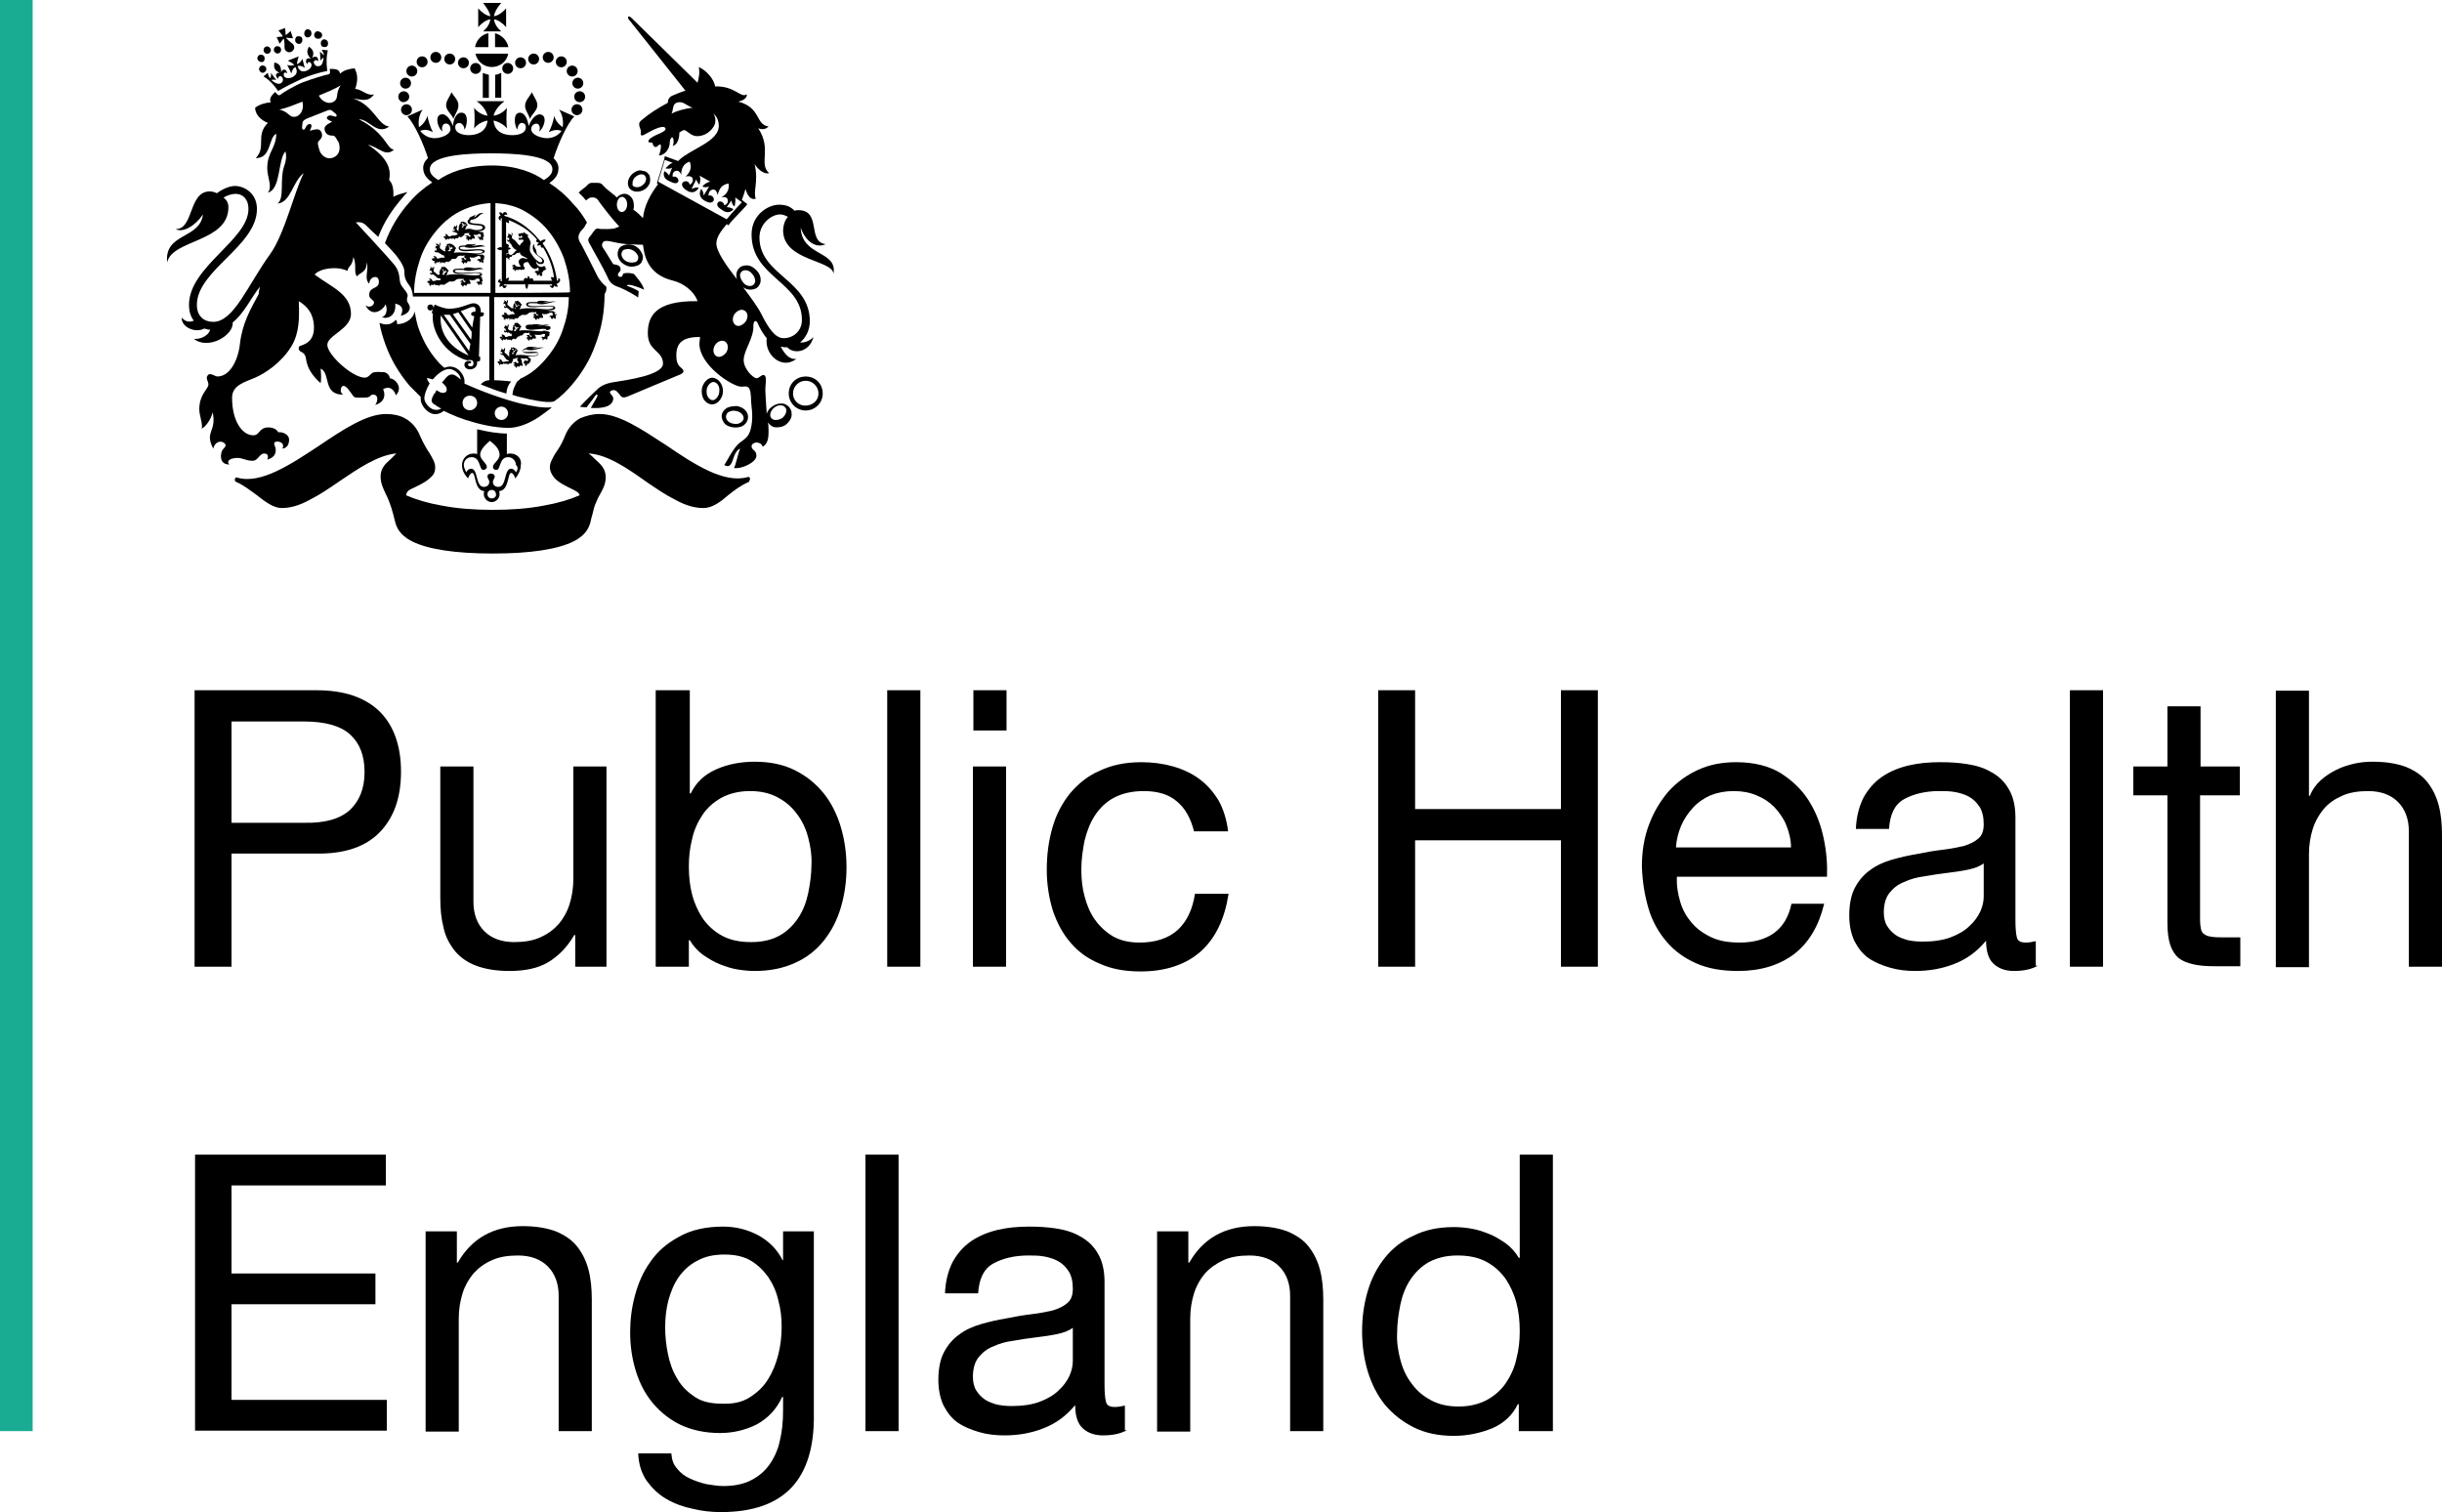 <?xml version="1.0" encoding="utf-8"?>
<!-- Generator: Adobe Illustrator 18.0.0, SVG Export Plug-In . SVG Version: 6.00 Build 0)  -->
<!DOCTYPE svg PUBLIC "-//W3C//DTD SVG 1.1//EN" "http://www.w3.org/Graphics/SVG/1.1/DTD/svg11.dtd">
<svg version="1.1" id="Layer_1" xmlns="http://www.w3.org/2000/svg" xmlns:xlink="http://www.w3.org/1999/xlink" x="0px" y="0px"
	 viewBox="3.7 128.1 515.8 319.4" width="401.859" height="248.844" enable-background="new 3.7 128.1 515.8 319.4" xml:space="preserve">
<rect x="3.7" y="128.1" fill="#1AAC93" width="6.9" height="302.3"/>
<g enable-background="new    ">
	<path d="M70.5,273.9c5.9,0,10.3,1.5,13.4,4.5c3,3,4.5,7.3,4.5,12.7c0,5.5-1.5,9.7-4.5,12.8c-3,3.1-7.5,4.6-13.4,4.5H52.6v23.9h-7.8
		v-58.4H70.5z M67.9,301.9c4.4,0.1,7.6-0.8,9.7-2.7c2-1.9,3.1-4.5,3.1-8c0-3.5-1-6.1-3.1-8c-2-1.8-5.3-2.7-9.7-2.7H52.6v21.4H67.9z"
		/>
	<path d="M125.2,332.3v-6.7H125c-1.5,2.6-3.4,4.5-5.6,5.8s-5,1.8-8.1,1.8c-2.8,0-5.1-0.4-7-1.1c-1.9-0.7-3.4-1.8-4.5-3.1
		c-1.1-1.4-2-3-2.4-4.9c-0.5-1.9-0.7-4-0.7-6.3V290h7v28.6c0,2.6,0.8,4.7,2.3,6.2c1.5,1.5,3.6,2.3,6.3,2.3c2.1,0,4-0.3,5.5-1
		c1.6-0.7,2.8-1.6,3.9-2.8c1-1.2,1.8-2.6,2.3-4.2c0.5-1.6,0.8-3.4,0.8-5.3V290h7v42.3H125.2z"/>
	<path d="M149.4,273.9v21.8h0.2c1.1-2.3,2.9-4,5.4-5.1c2.5-1.1,5.2-1.6,8.1-1.6c3.3,0,6.1,0.6,8.5,1.8c2.4,1.2,4.4,2.8,6.1,4.9
		c1.6,2,2.8,4.4,3.6,7.1c0.8,2.7,1.2,5.5,1.2,8.5c0,3-0.4,5.8-1.2,8.5c-0.8,2.7-2,5-3.6,7c-1.6,2-3.6,3.6-6.1,4.7
		c-2.4,1.1-5.2,1.7-8.5,1.7c-1,0-2.2-0.1-3.5-0.3c-1.3-0.2-2.5-0.6-3.8-1.1c-1.3-0.5-2.4-1.2-3.6-2c-1.1-0.8-2.1-1.9-2.8-3.1h-0.2
		v5.6h-7v-58.4H149.4z M174.4,305c-0.5-1.9-1.3-3.6-2.4-5c-1.1-1.5-2.4-2.6-4.1-3.5c-1.7-0.9-3.6-1.3-5.8-1.3c-2.3,0-4.3,0.5-6,1.4
		c-1.6,0.9-3,2.1-4,3.6c-1,1.5-1.8,3.2-2.2,5.1c-0.5,1.9-0.7,3.8-0.7,5.8c0,2.1,0.2,4.1,0.7,6c0.5,1.9,1.3,3.6,2.3,5.1
		c1.1,1.5,2.4,2.7,4.1,3.6c1.7,0.9,3.7,1.3,6.1,1.3c2.4,0,4.4-0.5,6-1.4c1.6-0.9,2.9-2.2,3.9-3.7c1-1.5,1.7-3.3,2.1-5.2
		c0.4-2,0.7-4,0.7-6.1C175.2,308.8,174.9,306.9,174.4,305z"/>
	<path d="M198.1,273.9v58.4h-7v-58.4H198.1z"/>
	<path d="M209.3,282.4v-8.5h7v8.5H209.3z M216.2,290v42.3h-7V290H216.2z"/>
	<path d="M252.3,297.4c-1.7-1.5-4.1-2.2-7-2.2c-2.5,0-4.6,0.5-6.3,1.4c-1.7,0.9-3,2.2-4,3.7c-1,1.5-1.7,3.3-2.2,5.3
		c-0.4,2-0.7,4-0.7,6.2c0,2,0.2,3.9,0.7,5.7c0.5,1.9,1.2,3.5,2.2,4.9c1,1.4,2.3,2.6,3.8,3.5c1.6,0.9,3.5,1.3,5.6,1.3
		c3.4,0,6.1-0.9,8.1-2.7c1.9-1.8,3.1-4.3,3.6-7.6h7.1c-0.8,5.2-2.7,9.3-5.8,12.1c-3.1,2.8-7.4,4.3-12.8,4.3c-3.2,0-6.1-0.5-8.5-1.6
		c-2.5-1-4.6-2.5-6.2-4.4c-1.7-1.9-2.9-4.2-3.8-6.8c-0.8-2.6-1.3-5.5-1.3-8.7c0-3.2,0.4-6.1,1.2-8.9c0.8-2.8,2.1-5.2,3.7-7.2
		c1.7-2,3.7-3.7,6.3-4.8c2.5-1.2,5.4-1.8,8.8-1.8c2.4,0,4.6,0.3,6.7,0.9c2.1,0.6,4,1.5,5.6,2.7c1.6,1.2,2.9,2.7,4,4.5
		c1,1.8,1.7,4,2,6.5h-7.2C255.2,300.9,254,298.8,252.3,297.4z"/>
	<path d="M302.6,273.9V299h30.8v-25.1h7.8v58.4h-7.8v-26.7h-30.8v26.7h-7.8v-58.4H302.6z"/>
	<path d="M382.7,329.6c-3.2,2.4-7.1,3.6-11.9,3.6c-3.4,0-6.3-0.5-8.8-1.6c-2.5-1.1-4.6-2.6-6.3-4.6c-1.7-2-3-4.3-3.8-7
		c-0.8-2.7-1.3-5.7-1.4-8.9c0-3.2,0.5-6.2,1.5-8.8c1-2.7,2.4-5,4.1-7c1.8-2,3.9-3.5,6.3-4.6c2.4-1.1,5.1-1.6,8-1.6
		c3.8,0,6.9,0.8,9.4,2.3c2.5,1.6,4.5,3.5,6,5.9c1.5,2.4,2.5,5,3.1,7.9c0.6,2.8,0.8,5.5,0.7,8.1h-31.7c-0.1,1.9,0.2,3.6,0.7,5.3
		c0.5,1.7,1.3,3.1,2.4,4.4s2.5,2.3,4.2,3.1c1.7,0.8,3.7,1.1,6,1.1c2.9,0,5.4-0.7,7.2-2c1.9-1.4,3.1-3.4,3.7-6.2h6.9
		C387.9,323.6,385.8,327.2,382.7,329.6z M381,302.4c-0.6-1.5-1.5-2.7-2.5-3.8c-1.1-1.1-2.3-1.9-3.8-2.5c-1.4-0.6-3-0.9-4.8-0.9
		c-1.8,0-3.4,0.3-4.9,0.9c-1.4,0.6-2.7,1.5-3.7,2.6c-1,1.1-1.9,2.4-2.5,3.8c-0.6,1.4-1,3-1.1,4.6h24.3
		C382,305.5,381.6,303.9,381,302.4z"/>
	<path d="M434.1,332.1c-1.2,0.7-2.9,1.1-5,1.1c-1.8,0-3.2-0.5-4.3-1.5c-1.1-1-1.6-2.7-1.6-4.9c-1.9,2.3-4.1,3.9-6.7,4.9
		c-2.5,1-5.3,1.5-8.2,1.5c-1.9,0-3.7-0.2-5.4-0.7s-3.2-1.1-4.5-2c-1.3-0.9-2.2-2.1-3-3.6c-0.7-1.5-1.1-3.3-1.1-5.4
		c0-2.4,0.4-4.4,1.2-5.9c0.8-1.5,1.9-2.8,3.2-3.7c1.3-1,2.9-1.7,4.6-2.2c1.7-0.5,3.5-0.9,5.3-1.2c1.9-0.4,3.7-0.7,5.4-0.9
		c1.7-0.2,3.2-0.5,4.5-0.8c1.3-0.4,2.3-0.9,3.1-1.6c0.8-0.7,1.1-1.7,1.1-3c0-1.5-0.3-2.8-0.9-3.7c-0.6-0.9-1.3-1.6-2.2-2.1
		c-0.9-0.5-1.9-0.8-3-1c-1.1-0.2-2.2-0.2-3.3-0.2c-2.9,0-5.4,0.6-7.4,1.7c-2,1.1-3,3.2-3.2,6.3h-7c0.1-2.6,0.7-4.8,1.6-6.6
		c1-1.8,2.3-3.3,3.9-4.4c1.6-1.1,3.5-1.9,5.6-2.4c2.1-0.5,4.3-0.7,6.7-0.7c1.9,0,3.8,0.1,5.7,0.4c1.9,0.3,3.6,0.8,5.1,1.7
		c1.5,0.8,2.8,2,3.7,3.6c0.9,1.5,1.4,3.5,1.4,6v21.7c0,1.6,0.1,2.8,0.3,3.6c0.2,0.8,0.8,1.1,1.9,1.1c0.6,0,1.3-0.1,2.1-0.3V332.1z
		 M422.8,310.4c-0.9,0.7-2,1.1-3.4,1.4c-1.4,0.3-2.9,0.5-4.5,0.7c-1.6,0.2-3.1,0.4-4.7,0.7c-1.6,0.2-3,0.6-4.3,1.2
		c-1.3,0.5-2.3,1.3-3.1,2.3c-0.8,1-1.2,2.4-1.2,4.1c0,1.1,0.2,2.1,0.7,2.9c0.5,0.8,1.1,1.4,1.8,1.9s1.6,0.8,2.6,1.1
		c1,0.2,2,0.3,3.1,0.3c2.3,0,4.3-0.3,5.9-0.9s3-1.4,4-2.4c1-0.9,1.8-2,2.3-3.1c0.5-1.1,0.7-2.2,0.7-3.1V310.4z"/>
	<path d="M447.9,273.9v58.4h-7v-58.4H447.9z"/>
	<path d="M476.8,290v6.1h-8.4v26.3c0,0.8,0.1,1.5,0.2,2c0.1,0.5,0.4,0.9,0.8,1.1c0.4,0.3,0.9,0.4,1.6,0.5c0.7,0.1,1.6,0.1,2.7,0.1
		h3.2v6.1h-5.3c-1.8,0-3.3-0.1-4.6-0.4s-2.3-0.7-3.1-1.3c-0.8-0.7-1.4-1.6-1.8-2.8c-0.4-1.2-0.6-2.8-0.6-4.7v-26.9h-7.2V290h7.2
		v-12.7h7V290H476.8z"/>
	<path d="M491.4,273.9v22.3h0.2c0.5-1.3,1.3-2.4,2.3-3.3s2.1-1.6,3.3-2.2c1.2-0.6,2.5-1,3.8-1.3c1.3-0.3,2.6-0.4,3.9-0.4
		c2.8,0,5.1,0.4,7,1.1c1.9,0.8,3.4,1.8,4.5,3.2c1.1,1.4,1.9,3,2.4,4.9c0.5,1.9,0.7,4,0.7,6.3v27.8h-7v-28.6c0-2.6-0.8-4.7-2.3-6.2
		c-1.5-1.5-3.6-2.3-6.3-2.3c-2.1,0-4,0.3-5.5,1c-1.6,0.7-2.9,1.6-3.9,2.8c-1,1.2-1.8,2.6-2.3,4.2c-0.5,1.6-0.8,3.4-0.8,5.3v23.9h-7
		v-58.4H491.4z"/>
</g>
<g enable-background="new    ">
	<path d="M85.2,372v6.5H52.6v18.6H83v6.5H52.6v20.2h32.8v6.5H44.9V372H85.2z"/>
	<path d="M100.2,388.1v6.7h0.2c2.9-5.1,7.5-7.7,13.7-7.7c2.8,0,5.1,0.4,7,1.1c1.9,0.8,3.4,1.8,4.5,3.2c1.1,1.4,1.9,3,2.4,4.9
		c0.5,1.9,0.7,4,0.7,6.3v27.8h-7v-28.6c0-2.6-0.8-4.7-2.3-6.2c-1.5-1.5-3.6-2.3-6.3-2.3c-2.1,0-4,0.3-5.5,1
		c-1.6,0.7-2.8,1.6-3.9,2.8c-1,1.2-1.8,2.6-2.3,4.2c-0.5,1.6-0.8,3.4-0.8,5.3v23.9h-7v-42.3H100.2z"/>
	<path d="M170.9,442.3c-3.2,3.4-8.1,5.2-14.9,5.2c-2,0-4-0.2-6-0.7c-2-0.4-3.9-1.1-5.6-2.1c-1.7-1-3-2.3-4.1-3.8
		c-1.1-1.6-1.7-3.5-1.8-5.8h7c0.1,1.3,0.4,2.3,1.2,3.2c0.7,0.9,1.6,1.6,2.7,2.1c1.1,0.5,2.2,0.9,3.5,1.2c1.3,0.2,2.5,0.4,3.6,0.4
		c2.3,0,4.2-0.4,5.8-1.2c1.6-0.8,2.9-1.9,3.9-3.3c1-1.4,1.8-3.1,2.2-5c0.5-2,0.7-4.1,0.7-6.5v-2.8h-0.2c-1.2,2.6-3,4.5-5.4,5.8
		c-2.4,1.2-5,1.8-7.7,1.8c-3.2,0-5.9-0.6-8.3-1.7c-2.3-1.1-4.3-2.7-5.9-4.6c-1.6-1.9-2.8-4.2-3.6-6.8c-0.8-2.6-1.2-5.3-1.2-8.2
		c0-2.5,0.3-5.1,1-7.7c0.7-2.6,1.7-5,3.3-7.2c1.5-2.2,3.5-3.9,6.1-5.3c2.5-1.4,5.6-2.1,9.2-2.1c2.7,0,5.1,0.6,7.4,1.8
		c2.2,1.2,4,2.9,5.2,5.3h0.1v-6.1h6.5v38.7C175.7,433.7,174.1,438.9,170.9,442.3z M162,423.3c1.6-1,2.9-2.2,3.9-3.8s1.7-3.3,2.2-5.3
		c0.5-2,0.7-3.9,0.7-5.9c0-1.9-0.2-3.7-0.7-5.5c-0.4-1.8-1.1-3.4-2.1-4.9c-1-1.4-2.2-2.6-3.7-3.5c-1.5-0.9-3.4-1.3-5.6-1.3
		c-2.2,0-4.1,0.4-5.7,1.3c-1.6,0.8-2.9,2-3.9,3.4c-1,1.4-1.7,3.1-2.2,4.9c-0.5,1.9-0.7,3.8-0.7,5.8c0,1.9,0.2,3.8,0.6,5.7
		c0.4,1.9,1,3.6,2,5.2c0.9,1.6,2.2,2.8,3.7,3.8c1.5,1,3.4,1.4,5.7,1.4C158.5,424.7,160.4,424.3,162,423.3z"/>
	<path d="M193.5,372v58.4h-7V372H193.5z"/>
	<path d="M241.7,430.2c-1.2,0.7-2.9,1.1-5,1.1c-1.8,0-3.2-0.5-4.3-1.5c-1.1-1-1.6-2.7-1.6-4.9c-1.9,2.3-4.1,3.9-6.7,4.9
		c-2.5,1-5.3,1.5-8.2,1.5c-1.9,0-3.7-0.2-5.4-0.7s-3.2-1.1-4.5-2c-1.3-0.9-2.2-2.1-3-3.6c-0.7-1.5-1.1-3.3-1.1-5.4
		c0-2.4,0.4-4.4,1.2-5.9c0.8-1.5,1.9-2.8,3.2-3.7c1.3-1,2.9-1.7,4.6-2.2c1.7-0.5,3.5-0.9,5.3-1.2c1.9-0.4,3.7-0.7,5.4-0.9
		c1.7-0.2,3.2-0.5,4.5-0.8c1.3-0.4,2.3-0.9,3.1-1.6c0.8-0.7,1.1-1.7,1.1-3c0-1.5-0.3-2.8-0.9-3.7c-0.6-0.9-1.3-1.6-2.2-2.1
		c-0.9-0.5-1.9-0.8-3-1c-1.1-0.2-2.2-0.2-3.3-0.2c-2.9,0-5.4,0.6-7.4,1.7c-2,1.1-3,3.2-3.2,6.3h-7c0.1-2.6,0.7-4.8,1.6-6.6
		c1-1.8,2.3-3.3,3.9-4.4c1.6-1.1,3.5-1.9,5.6-2.4c2.1-0.5,4.3-0.7,6.7-0.7c1.9,0,3.8,0.1,5.7,0.4c1.9,0.3,3.6,0.8,5.1,1.7
		c1.5,0.8,2.8,2,3.7,3.6c0.9,1.5,1.4,3.5,1.4,6v21.7c0,1.6,0.1,2.8,0.3,3.6c0.2,0.8,0.8,1.1,1.9,1.1c0.6,0,1.3-0.1,2.1-0.3V430.2z
		 M230.4,408.5c-0.9,0.7-2,1.1-3.4,1.4c-1.4,0.3-2.9,0.5-4.5,0.7c-1.6,0.2-3.1,0.4-4.7,0.7c-1.6,0.2-3,0.6-4.3,1.2
		c-1.3,0.5-2.3,1.3-3.1,2.3c-0.8,1-1.2,2.4-1.2,4.1c0,1.1,0.2,2.1,0.7,2.9c0.5,0.8,1.1,1.4,1.8,1.9c0.7,0.5,1.6,0.8,2.6,1.1
		c1,0.2,2,0.3,3.1,0.3c2.3,0,4.3-0.3,5.9-0.9s3-1.4,4-2.4c1-0.9,1.8-2,2.3-3.1c0.5-1.1,0.7-2.2,0.7-3.1V408.5z"/>
	<path d="M254.7,388.1v6.7h0.2c2.9-5.1,7.5-7.7,13.7-7.7c2.8,0,5.1,0.4,7,1.1c1.9,0.8,3.4,1.8,4.5,3.2c1.1,1.4,1.9,3,2.4,4.9
		c0.5,1.9,0.7,4,0.7,6.3v27.8h-7v-28.6c0-2.6-0.8-4.7-2.3-6.2c-1.5-1.5-3.6-2.3-6.3-2.3c-2.1,0-4,0.3-5.5,1s-2.8,1.6-3.9,2.8
		c-1,1.2-1.8,2.6-2.3,4.2c-0.5,1.6-0.8,3.4-0.8,5.3v23.9h-7v-42.3H254.7z"/>
	<path d="M324.5,430.4v-5.7h-0.2c-1.1,2.3-2.9,4-5.4,5.1c-2.5,1-5.2,1.6-8.1,1.6c-3.3,0-6.1-0.6-8.5-1.8c-2.4-1.2-4.4-2.8-6.1-4.8
		c-1.6-2-2.8-4.4-3.6-7c-0.8-2.7-1.2-5.5-1.2-8.5c0-3,0.4-5.8,1.2-8.5c0.8-2.7,2-5,3.6-7c1.6-2,3.6-3.6,6.1-4.7
		c2.4-1.2,5.2-1.8,8.5-1.8c1.1,0,2.3,0.1,3.5,0.3c1.3,0.2,2.5,0.6,3.8,1.1c1.3,0.5,2.4,1.2,3.6,2c1.1,0.8,2.1,1.9,2.8,3.1h0.2V372h7
		v58.4H324.5z M299.5,415.4c0.5,1.9,1.3,3.6,2.4,5c1.1,1.5,2.4,2.6,4.1,3.5c1.7,0.9,3.6,1.3,5.8,1.3c2.3,0,4.3-0.5,6-1.4
		c1.6-0.9,3-2.1,4-3.6c1-1.5,1.8-3.2,2.2-5.1c0.5-1.9,0.7-3.8,0.7-5.8c0-2.1-0.2-4.1-0.7-6c-0.5-1.9-1.3-3.6-2.3-5.1
		c-1.1-1.5-2.4-2.7-4.1-3.6c-1.7-0.9-3.7-1.3-6.1-1.3c-2.3,0-4.3,0.5-6,1.4c-1.6,0.9-2.9,2.2-3.9,3.7s-1.7,3.3-2.1,5.2
		c-0.4,2-0.7,4-0.7,6.1C298.7,411.6,299,413.5,299.5,415.4z"/>
</g>
<g id="g3093" transform="matrix(1.27,0,0,-1.27,-350.49,427.551)">
	<g id="g3551" transform="matrix(1.009,0,0,1.009,362.116,-731.873)">
		<g id="g3111" transform="translate(76.263,810.124)">
			<path id="path3113" d="M-84.3,133.7c-0.5-1-1-1.6-0.9-2.3c0.1-0.8,0.9-1.3,1.2-2.1c0.3,0.9,0.9,1.6,0.8,2.3
				C-83.1,132.3-84.1,133.2-84.3,133.7"/>
		</g>
		<g id="g3115" transform="translate(80.777,810.124)">
			<path id="path3117" d="M-75.6,133.7c0.5-1,1-1.6,0.9-2.3c-0.1-0.8-0.9-1.3-1.2-2.1c-0.3,0.9-0.9,1.6-0.8,2.3
				C-76.7,132.3-75.8,133.2-75.6,133.7"/>
		</g>
		<g id="g3119" transform="translate(73.666,810.319)">
			<path id="path3121" d="M-89.3,134.1c0.5,0,0.9,0.4,0.9,0.9s-0.4,0.9-0.9,0.9s-0.9-0.4-0.9-0.9C-90.2,134.5-89.8,134.1-89.3,134.1
				"/>
		</g>
		<g id="g3123" transform="translate(73.87,809.883)">
			<path id="path3125" d="M-88.9,133.2c0,0.5-0.4,0.9-0.9,0.9s-0.9-0.4-0.9-0.9s0.4-0.9,0.9-0.9C-89.3,132.4-88.9,132.7-88.9,133.2"
				/>
		</g>
		<g id="g3127" transform="translate(74.018,809.144)">
			<path id="path3129" d="M-88.6,131.8c0,0.5-0.4,0.9-0.9,0.9s-0.9-0.4-0.9-0.9s0.4-0.9,0.9-0.9C-89,130.9-88.6,131.3-88.6,131.8"/>
		</g>
		<g id="g3131" transform="translate(75.354,811.773)">
			<path id="path3133" d="M-86,136.9c0.5,0,0.9,0.4,0.9,0.9s-0.4,0.9-0.9,0.9s-0.9-0.4-0.9-0.9C-86.9,137.3-86.5,136.9-86,136.9"/>
		</g>
		<g id="g3135" transform="translate(74.596,811.539)">
			<path id="path3137" d="M-87.5,136.4c0.5,0,0.9,0.4,0.9,0.9s-0.4,0.9-0.9,0.9s-0.9-0.4-0.9-0.9C-88.4,136.8-88,136.4-87.5,136.4"
				/>
		</g>
		<g id="g3139" transform="translate(74,811.017)">
			<path id="path3141" d="M-88.6,135.4c0.5,0,0.9,0.4,0.9,0.9s-0.4,0.9-0.9,0.9s-0.9-0.4-0.9-0.9C-89.5,135.8-89.1,135.4-88.6,135.4
				"/>
		</g>
		<g id="g3143" transform="translate(76.15,811.7)">
			<path id="path3145" d="M-84.5,136.7c0.5,0,0.9,0.4,0.9,0.9s-0.4,0.9-0.9,0.9c-0.5,0-0.9-0.4-0.9-0.9
				C-85.4,137.1-85,136.7-84.5,136.7"/>
		</g>
		<g id="g3147" transform="translate(76.906,811.481)">
			<path id="path3149" d="M-83,136.3c0.5,0,0.9,0.4,0.9,0.9s-0.4,0.9-0.9,0.9s-0.9-0.4-0.9-0.9S-83.5,136.3-83,136.3"/>
		</g>
		<g id="g3151" transform="translate(77.618,811.147)">
			<path id="path3153" d="M-81.7,135.7c0.5,0,0.9,0.4,0.9,0.9s-0.4,0.9-0.9,0.9s-0.9-0.4-0.9-0.9C-82.6,136.1-82.2,135.7-81.7,135.7
				"/>
		</g>
		<g id="g3155" transform="translate(83.059,810.624)">
			<path id="path3157" d="M-71.2,134.7c0-0.5,0.4-0.9,0.9-0.9s0.9,0.4,0.9,0.9s-0.4,0.9-0.9,0.9C-70.8,135.6-71.2,135.2-71.2,134.7"
				/>
		</g>
		<g id="g3159" transform="translate(83.466,810.188)">
			<path id="path3161" d="M-70.4,133.8c-0.5,0-0.9-0.4-0.9-0.9s0.4-0.9,0.9-0.9s0.9,0.4,0.9,0.9C-69.5,133.4-69.9,133.8-70.4,133.8"
				/>
		</g>
		<g id="g3163" transform="translate(83.317,809.449)">
			<path id="path3165" d="M-70.7,132.4c-0.5,0-0.9-0.4-0.9-0.9s0.4-0.9,0.9-0.9s0.9,0.4,0.9,0.9C-69.8,132-70.2,132.4-70.7,132.4"/>
		</g>
		<g id="g3167" transform="translate(81.677,811.773)">
			<path id="path3169" d="M-73.8,136.9c0.5,0,0.9,0.4,0.9,0.9s-0.4,0.9-0.9,0.9s-0.9-0.4-0.9-0.9C-74.7,137.3-74.3,136.9-73.8,136.9
				"/>
		</g>
		<g id="g3171" transform="translate(82.435,811.539)">
			<path id="path3173" d="M-72.4,136.4c0.5,0,0.9,0.4,0.9,0.9s-0.4,0.9-0.9,0.9s-0.9-0.4-0.9-0.9C-73.3,136.8-72.9,136.4-72.4,136.4
				"/>
		</g>
		<g id="g3175" transform="translate(83.031,811.017)">
			<path id="path3177" d="M-71.2,135.4c0.5,0,0.9,0.4,0.9,0.9s-0.4,0.9-0.9,0.9s-0.9-0.4-0.9-0.9C-72.1,135.8-71.7,135.4-71.2,135.4
				"/>
		</g>
		<g id="g3179" transform="translate(80.88,811.7)">
			<path id="path3181" d="M-75.4,136.7c0.5,0,0.9,0.4,0.9,0.9s-0.4,0.9-0.9,0.9s-0.9-0.4-0.9-0.9C-76.3,137.1-75.9,136.7-75.4,136.7
				"/>
		</g>
		<g id="g3183" transform="translate(80.124,811.481)">
			<path id="path3185" d="M-76.8,136.3c0.5,0,0.9,0.4,0.9,0.9s-0.4,0.9-0.9,0.9s-0.9-0.4-0.9-0.9C-77.7,136.7-77.3,136.3-76.8,136.3
				"/>
		</g>
		<g id="g3187" transform="translate(79.108,811.452)">
			<path id="path3189" d="M-78.8,136.3c0-0.5,0.4-0.9,0.9-0.9s0.9,0.4,0.9,0.9s-0.4,0.9-0.9,0.9S-78.8,136.8-78.8,136.3"/>
		</g>
		<g id="g3191" transform="translate(77.995,809.802)">
			<path id="path3193" d="M-80.9,133.1h1v3.8c-0.4,0.1-0.7,0.2-1,0.3V133.1z"/>
		</g>
		<g id="g3195" transform="translate(79.037,811.214)">
			<path id="path3197" d="M-78.9,135.8c-0.3-0.1-0.6-0.3-1-0.3v-3.8h1V135.8z"/>
		</g>
		<g id="g3199" transform="translate(78.32,812.655)">
			<path id="path3201" d="M-80.3,138.6v2.3c-1.1-0.2-2-1.1-2.2-2.3H-80.3z"/>
		</g>
		<g id="g3203" transform="translate(78.716,812.655)">
			<path id="path3205" d="M-79.6,138.6h2.2c-0.2,1.1-1.1,2-2.2,2.3V138.6z"/>
		</g>
		<g id="g3207" transform="translate(77.579,812.282)">
			<path id="path3209" d="M-81.7,137.9c0.3-1.3,1.4-2.2,2.7-2.2c1.3,0,2.5,0.9,2.7,2.2H-81.7z"/>
		</g>
		<g id="g3211" transform="translate(79.04,813.552)">
			<path id="path3213" d="M-78.9,140.3c-0.6,0.5-1.1,1.2-1.2,2c0.7-0.1,1.5-0.7,2-1.3v3.1c-0.5-0.6-1.3-1.2-2-1.3
				c0.1,0.7,0.5,1.4,1.2,2.2h-3c0.6-0.8,1.1-1.5,1.2-2.2c-0.7,0.1-1.5,0.7-2,1.3V141c0.5,0.6,1.3,1.2,2,1.3c-0.1-0.8-0.6-1.5-1.2-2
				H-78.9z"/>
		</g>
		<g id="g3215" transform="translate(80.163,792.602)">
			<path id="path3217" d="M-76.8,99.9c-2.8,0.7-6.2,1.9-9.3,3.3l0,0c0.1,0.6-0.1,1.3-0.6,1.9s-1.1,0.9-1.8,0.9
				c-0.3,0-0.6-0.1-0.9-0.2c-0.5,0.4-0.9,0.8-1.3,1.3c-1.2,1.4-2.1,3-2.8,4.8c-0.4,1-0.6,2.1-0.8,3.2c-0.1-0.9-1.2-2.1-2.9-2.1
				c0,0.2,0,0.6-0.2,0.7c-0.5-0.5-1.2-1.1-2.7-0.5c0.2-1.2,0.6-2.5,1-3.6c0.9-2.5,2.3-4.8,4-6.8c0.6-0.6,1.2-1.2,1.8-1.8
				c0-0.1,0-0.2,0-0.4c0-0.7,0.6-1.7,1.5-2.2c0.7-0.4,1.6-0.3,2.3,0.3c1.4-0.7,3.1-1.4,5-1.9c2.1-0.6,4.1-0.9,5.7-0.9
				c1.4,0,3.2,0.6,5,1.8c0.7,0.5,1.4,1,1.9,1.4c0.1,0.1,0.1,0.1,0.2,0.2C-73,99.1-75,99.5-76.8,99.9 M-87.1,104.2l-0.3,0.2
				c-0.5,0.4-1,0.4-1.5,0c-0.2-0.2-0.4-0.4-0.6-0.7l-0.3-0.3l0.2-0.2c0.6-0.5,0.7-1,0.5-1.3c-0.1-0.1-0.2-0.2-0.3-0.2
				c-0.3-0.1-0.7,0-1.1,0.3l-0.2,0.1l-0.1-0.2c0-0.1-0.1-0.1-0.1-0.2s-0.1-0.1-0.2-0.2c-0.2-0.4-0.4-0.8-0.4-1c0-0.1,0-0.1,0-0.2
				c0.1-0.3,0.3-0.5,0.6-0.6l0.1-0.1c0.3-0.2,0.6-0.4,0.9-0.5c-0.5-0.3-1-0.3-1.5-0.1c-0.8,0.4-1.3,1.3-1.3,1.7
				c0,0.7,0.3,1.5,0.8,2.4l0.1,0.1l-0.1,0.1c-0.2,0.3-0.3,0.5-0.4,0.8c0.3,0,0.6-0.1,0.9-0.2h0.1l0.1,0.1c0.3,0.4,1.5,1.6,2.6,1.6
				c0.5,0,1-0.3,1.4-0.7c0.3-0.3,0.5-0.7,0.5-1.1C-86.7,103.9-86.9,104-87.1,104.2 M-85.2,98.8c-0.7,0-1.2,0.5-1.2,1.2
				s0.5,1.2,1.2,1.2s1.2-0.5,1.2-1.2S-84.6,98.8-85.2,98.8 M-80,97.2c-0.6,0-1.1,0.5-1.1,1.1s0.5,1.1,1.1,1.1s1.1-0.5,1.1-1.1
				S-79.4,97.2-80,97.2"/>
		</g>
		<g id="g3219" transform="translate(79.564,789.768)">
			<path id="path3221" d="M-77.9,94.5c-0.2,0-0.4,0-0.6-0.1v3.4c-1.5,0-3.2,0.3-4.9,0.7v-4.1c-0.2,0.1-0.4,0.1-0.6,0.1
				c-1.2,0-1.9-1-1.9-1.9s0.5-1.7,1-2.2c0.2,0.5,0.4,0.9,0.7,0.9c0.6,0,0.3-2.9,2-3c-0.1-0.1-0.1-0.3-0.1-0.5c0-0.7,0.6-1.3,1.3-1.3
				s1.3,0.6,1.3,1.3c0,0.2,0,0.3-0.1,0.5c1.7,0.1,1.4,3,2,3c0.3,0,0.5-0.4,0.7-0.9c0.4,0.5,0.9,1.3,0.9,2.2
				C-76,93.5-76.7,94.5-77.9,94.5 M-81,87.1c-0.4,0-0.7,0.3-0.7,0.7c0,0.4,0.3,0.7,0.7,0.7s0.7-0.3,0.7-0.7
				C-80.2,87.5-80.5,87.1-81,87.1 M-77,91.4c-0.2,0.4-0.5,0.6-0.8,0.6c-1.2,0-0.7-3-2.1-3c-0.6,0-0.9,0.4-0.9,0.8s0.3,0.6,0.3,0.9
				s-0.3,0.5-0.6,0.5c-0.3,0-0.6-0.1-0.6-0.5c0-0.3,0.3-0.5,0.3-0.9s-0.3-0.8-0.9-0.8c-1.4,0-0.9,3-2.1,3c-0.3,0-0.6-0.2-0.8-0.6
				c-0.2,0.4-0.4,0.9-0.4,1.2c0,0.6,0.4,1.3,1.3,1.3c1.5,0,1.2-2.1,1.9-2.1c0.3,0,0.6,0.2,0.6,0.5c0,0.6-1.1,1.2-1.1,2
				s0.8,1.6,1.6,2.3c0.9-0.7,1.6-1.4,1.6-2.3s-1.1-1.4-1.1-2c0-0.3,0.2-0.5,0.6-0.5c0.7,0,0.4,2.1,1.9,2.1c0.9,0,1.3-0.8,1.3-1.3
				C-76.6,92.3-76.7,91.8-77,91.4"/>
		</g>
		<g id="g3223" transform="translate(93.051,788.386)">
			<path id="path3225" d="M-51.9,91.8c-0.1,0.2-0.3,0.3-0.4,0.2c-3.9-1.1-8.8,2.1-13.5,5.3c-4,2.6-7.7,5.1-10.9,5.1
				c-1.2,0-2.2-0.3-3.2-0.7c-1.1-0.6-2-1.6-2.5-2.9s-1.1-2.2-1.6-2.9c-0.5-0.9-0.9-1.5-0.9-2.3c0-0.6,0.3-1.2,0.8-1.8
				c0.5-0.5,1.1-0.9,2.1-1.4c0.2-0.1,0.4-0.2,0.6-0.3c0.8-0.4,1.3-0.6,1.4-1.1c-1.6-0.7-3.6-1.3-5.9-1.7c-2.6-0.5-5.4-0.7-8.4-0.7
				s-5.8,0.2-8.4,0.7c-2.3,0.4-4.3,1-5.9,1.7c0.1,0.7,0.5,0.9,1.4,1.3c0.2,0.1,0.4,0.2,0.6,0.3c0.8,0.4,1.5,0.8,2,1.3
				c0.6,0.5,0.8,1,0.8,1.7c0,0.8-0.4,1.4-0.9,2.3c-0.5,0.7-1,1.6-1.6,2.9c-0.5,1.3-1.4,2.3-2.5,2.9c-0.9,0.5-2,0.7-3.1,0.7
				c-3.2,0-7-2.5-11-5.2c-4.7-3.1-9.6-6.4-13.5-5.3c-0.2,0.1-0.4,0-0.4-0.2c-0.1-0.2,0-0.4,0.2-0.5c1.2-0.5,2.3-1.4,3.3-2.1
				c1.4-1.1,2.8-2.2,4.2-2.2c1.4,0,2.9,0.4,4.7,1.4c1.6,0.8,3.2,1.9,4.8,3c3.1,2.1,6.3,4.3,9.4,4.6c-0.3-0.3-0.6-0.6-0.9-0.9
				c-0.9-0.8-1.7-1.5-1.7-2.9c0-1.1,0.4-1.9,0.9-3c0.2-0.3,0.3-0.7,0.5-1.1c0.3-0.8,0.5-1.4,0.7-2.2c0.1-0.4,0.2-0.8,0.3-1.2
				c0.2-0.7,0.6-2.1,2.8-3.2c2.6-1.3,7.1-2,13.3-2c6.2,0,10.7,0.7,13.3,2c2.2,1.1,2.6,2.5,2.8,3.2c0.1,0.5,0.2,0.9,0.3,1.2
				c0.2,0.8,0.3,1.4,0.7,2.2c0.2,0.6,0.5,1,0.7,1.4c0.5,0.9,0.8,1.6,0.8,2.6c0,1.4-0.8,2.1-1.8,3c-0.3,0.3-0.6,0.6-1,0.9
				c3.1-0.2,6.3-2.4,9.4-4.6c1.6-1.1,3.2-2.2,4.8-3c1.8-1,3.3-1.4,4.7-1.4c1.5,0,2.8,1,4.2,2.2c1,0.8,2.1,1.6,3.3,2.1
				C-52,91.4-51.9,91.6-51.9,91.8"/>
		</g>
		<g id="g3227" transform="translate(84.97,799.152)">
			<path id="path3229" d="M-67.5,112.6c-0.4,0.3-1.1,1-1.5,1.8c-0.5,1-2.4,4.8-2.7,5.3c-0.3,0.4-0.4,0.8-0.4,1.1
				c0,0.4,0.2,0.7,0.4,1c0.2,0.2,0.6,0.6,0.7,0.9c0.1,0.2,0.2,0.3,0.3,0.5c-0.7,1.2-1.4,2.2-2.4,3.2c-1.1,1.3-2.4,2.4-3.8,3.3
				c0.7,0.5,1.5,1.2,1.5,2.4c0,0.7-0.3,1.2-0.8,1.7c0.8,2.5,2.2,5.6,3.4,6.9l-2.5,1.1c0.7-1,0.7-2.2,0.6-2.9
				c-0.7,0.5-1.2,1.1-1.4,1.9c-0.1-0.8-0.5-2-0.9-2.7c0.7,0.3,1.3,0.5,2.1,0.2c-0.4-0.6-1.5-1.5-3.2-1.1c-0.9,0.2-1.8,0.7-1.8,1.4
				c0,0.4,0.3,0.9,0.9,0.9c0.6-0.1,0.6-0.9,0.4-1.3c0.7,0.4,1.5,2.5,0.3,2.8c-0.9,0.2-1.7-1-2-1.9c-0.2,1.1-0.6,2.2-1.5,2.2
				c-1.2-0.1-0.8-2.2-0.4-2.8c0.1,0.8,0.5,1.2,0.8,1.1c0.3,0,0.7-0.2,0.6-0.9s-1-1.1-2.2-1.1c-1.1,0-2.9,0.3-3.1,2.4
				c0.7-0.1,1.8-0.7,2.2-1.3c-0.1,1.2-0.1,2.1,0,3.4c-0.6-0.8-1.5-1.2-2.2-1.3c0.2,0.9,1,1.8,1.8,2.4h-4.6c0.9-0.6,1.6-1.5,1.8-2.4
				c-0.7,0.1-1.6,0.5-2.2,1.3c0.1-1.3,0.1-2.2,0-3.4c0.5,0.7,1.5,1.2,2.2,1.3c-0.2-2.1-2.1-2.4-3.1-2.4c-1.1,0-2.1,0.4-2.2,1.1
				c-0.1,0.7,0.3,0.9,0.7,0.9c0.3,0,0.8-0.4,0.8-1.1c0.4,0.5,0.8,2.7-0.4,2.8c-0.9,0.1-1.4-1-1.5-2.2c-0.3,0.9-1.1,2.2-2,1.9
				c-1.1-0.3-0.4-2.4,0.3-2.8c-0.2,0.4-0.1,1.2,0.4,1.3c0.6,0.1,0.9-0.4,0.9-0.9c0-0.7-0.9-1.2-1.8-1.4c-1.7-0.4-2.7,0.5-3.2,1.1
				c0.8,0.3,1.3,0.2,2.1-0.2c-0.4,0.7-0.8,2-0.9,2.7c-0.2-0.8-0.8-1.5-1.4-1.9c-0.1,0.7-0.1,1.9,0.6,2.9l-2.5-1.1
				c1.2-1.3,2.6-4.4,3.4-6.9c-0.5-0.4-0.8-1-0.8-1.6c0-1.2,0.8-1.9,1.5-2.4c-1.4-0.9-2.7-2-3.8-3.3c-1.7-1.9-3.1-4.2-4-6.7
				c0.4-0.4,1.9-2,2.2-2.5c0.6-0.8,1-1.6,1-2.2c0-1.1,0.3-1.6,0.9-2.4c0.2-0.2,0.5-1.1,0.5-1.7h12.6V97.2c-0.5,0-1-0.2-1.4-0.7
				c1.5-0.6,2.8-1.1,4.2-1.5c0.1,0.9,0.3,1.4,0.8,2c0,0-1.8,0.2-2.8,0.2v13.7h12.3c0-1.9-0.4-3.7-1-5.4c-0.6-1.8-1.6-3.4-2.8-4.8
				c-1.2-1.4-2.5-2.5-4.1-3.2c-0.2-0.1-0.2-0.3-0.5-0.4c-0.2-0.2-0.4-0.6-0.6-1.1c-0.2-0.4-0.2-0.7-0.3-1.2c0.6-0.2,0.9-0.3,1.4-0.4
				c4.3-1.1,5.4-0.8,5.6-0.6l0,0c1,0.7,1.9,1.6,2.7,2.5c1.7,2,3.1,4.2,4,6.8c1,2.6,1.5,5.4,1.5,8.3C-67.5,111.9-67.5,112-67.5,112.6
				 M-86.6,111.6h-12.6c0,1.9,0.4,3.8,1,5.6c0.6,1.8,1.6,3.4,2.8,4.8c1.2,1.4,2.6,2.5,4.1,3.2c1.5,0.7,3.1,1.1,4.7,1.2
				C-86.6,126.4-86.6,111.6-86.6,111.6z M-86.4,132.6c-4.2,0-7.1-1.2-8.8-2.4c-1,0.6-1.4,1.1-1.4,1.8c0,2.4,6.7,2.6,10.1,2.6l0,0
				l0,0c3.4,0,10.1-0.2,10.1-2.6c0-0.7-0.4-1.2-1.4-1.8C-79.3,131.3-82.2,132.6-86.4,132.6 M-85.8,111.6v14.8c1.5-0.1,3-0.4,4.4-1.1
				c1.5-0.8,2.9-1.8,4.1-3.2c1.2-1.4,2.1-3,2.8-4.8c0.6-1.8,1-3.7,1-5.6C-73.6,111.6-85.8,111.6-85.8,111.6z"/>
		</g>
		<g id="g3231" transform="translate(82.233,799.654)">
			<path id="path3233" d="M-72.8,113.5c0.2-0.1,0.1-0.5-0.1-0.4c-0.3,2.2-1.1,4.4-2.4,6.2l0,0c0.2,0.1,0.5,0.3,0.5,0.6
				c-0.4,0-0.6-0.1-0.8-0.3c-0.1,0.1-0.2,0.2-0.3,0.3c-0.8,1-1.7,1.8-2.7,2.5c-0.9,0.6-1.9,1.1-3,1.4c0,0.2,0.3,0.3,0.5,0.1
				c0,0.4-0.3,0.6-0.5,0.5c-0.1,0-0.2-0.1-0.2-0.3c-0.1,0.1-0.3,0.3-0.6,0.3c0-0.3,0.1-0.4,0.2-0.6c-0.2,0-0.3-0.1-0.3-0.2
				c-0.1-0.2,0-0.5,0.4-0.6c-0.2,0.2-0.1,0.5,0.1,0.4v-4.8c-0.2,0.1-0.5,0-0.8-0.2c0.3-0.3,0.6-0.3,0.8-0.2V113
				c-0.3,0-0.3,0.3-0.1,0.4c-0.4,0-0.6-0.4-0.5-0.5s0.2-0.2,0.4-0.2c-0.1-0.1-0.2-0.3-0.2-0.6c0.2,0,0.4,0.1,0.5,0.2
				c0-0.2,0.1-0.3,0.2-0.4c0.2-0.1,0.5,0.1,0.5,0.5c-0.1-0.2-0.5-0.1-0.5,0.1h3.6c-0.1-0.2,0-0.5,0.2-0.8c0.2,0.3,0.3,0.6,0.2,0.8h4
				c0-0.3-0.3-0.3-0.4-0.1c0-0.4,0.4-0.5,0.5-0.5c0.1,0.1,0.2,0.2,0.2,0.4c0.1-0.1,0.3-0.2,0.6-0.2c0,0.2-0.1,0.4-0.2,0.5
				c0.2,0,0.3,0.1,0.4,0.2C-72.2,113.2-72.4,113.5-72.8,113.5 M-76.2,119.9c-0.1-0.1-0.2-0.2-0.1-0.3c0-0.1,0.1-0.2,0.4-0.2
				c-0.1-0.1-0.2-0.3-0.3-0.5c0.2,0,0.4,0,0.6,0.1c0-0.2,0-0.3,0.1-0.4s0.2-0.1,0.3,0c0.9-1.5,1.6-3.2,1.8-5
				c-0.1,0.1-0.3,0.1-0.5,0.1c0-0.3,0.1-0.4,0.2-0.6h-3.1c0,0.2-0.1,0.4-0.2,0.4s-0.3,0-0.4-0.1c0,0.2-0.1,0.4-0.2,0.5
				c-0.2-0.2-0.2-0.4-0.2-0.5c-0.1,0.2-0.3,0.2-0.4,0.1c-0.1,0-0.2-0.2-0.2-0.4H-81c0.1,0.1,0.2,0.3,0.2,0.5c-0.2,0-0.4-0.1-0.5-0.2
				v4.2c0.2,0,0.4,0.1,0.4,0.2s0,0.3-0.1,0.4c0.2,0,0.4,0.1,0.5,0.2c-0.2,0.2-0.4,0.2-0.5,0.2c0.2,0.1,0.2,0.3,0.1,0.4
				c0,0.1-0.2,0.2-0.4,0.2v3.6c0.1-0.1,0.3-0.2,0.5-0.2c0,0.2,0,0.4-0.1,0.5c0.8-0.3,1.6-0.7,2.4-1.2
				C-77.8,121.5-77,120.8-76.2,119.9"/>
		</g>
		<g id="g3235" transform="translate(81.498,800.106)">
			<path id="path3237" d="M-74.2,114.4c0.2,0.1,0.3,0.2,0.3,0.3c-0.2-0.1-0.3,0-0.3,0c0.1,0.1,0.3,0,0.1,0.2
				c-0.1,0.2-0.2,0.2-0.4,0.1c-0.1-0.2-1.1,0-1.1,0.8c0.1-0.1,0.2-0.2,0.3-0.3c0,0,0.1,0,0.1-0.1h0.1c0.1,0,0.2,0,0.3,0
				c0,0,0,0,0.1,0l0,0c0.2,0,0.4,0.2,0.4,0.4c0,0.4-0.3,0.6-0.8,0.9c-0.2,0.1-0.3,0.3-0.4,0.4c-0.1,0.3,0,0.6-0.4,1.1
				c0,0.1,0,0.3-0.1,0.5c-0.2-0.3-0.3-1,0.2-1.5c0.4-0.5,1.3-0.9,1.2-1.3c0-0.1-0.1-0.2-0.2-0.2h-0.1c0,0,0,0-0.1,0s-0.1,0-0.2,0.1
				s-0.2,0.1-0.3,0.2c-0.4,0.3-0.7,0.8-0.9,1.1c-0.4,0.5-0.2,1-0.2,1.4c0.3,0.4-0.2,1.2-0.4,1.4c0,0,0.1,0.2,0,0.4
				c-0.1,0-0.2,0-0.2,0c-0.1,0.1-0.1,0.2-0.2,0.2c-0.2,0-0.2,0.1-0.2,0.2c-0.1-0.1-0.1-0.2-0.2-0.2s-0.2,0-0.3,0
				c-0.1-0.1-0.1-0.1-0.3-0.1c-0.2,0-0.2-0.1-0.1-0.2c0-0.1,0-0.2,0.1-0.2l0,0l0.1-0.2l0.1,0.2c0.1,0.1,0.3,0.1,0.3-0.1
				c0-0.1,0-0.1-0.1-0.2c-0.1,0-0.2,0-0.4,0c-0.1,0-0.1-0.1-0.1-0.2s0.1-0.1,0.3-0.1c0.2,0,0.5,0.1,0.5-0.1c0-0.4-0.5-0.4-0.6-0.9
				c-0.1,0.1-0.2,0.2-0.3,0.3c-0.1,0.1-0.2,0.3-0.4,0.5c-0.1,0.1-0.2,0.2-0.4,0.3c-0.2,0.1-0.2,0.2-0.2,0.4c0,0.2,0.1,0.3,0.1,0.4
				v0.1c0,0.1-0.2,0.2-0.2,0.1c0,0,0.1-0.1,0.1-0.2l-0.1-0.1v-0.1l0,0c0,0,0,0,0-0.1l0,0c0,0.1-0.1,0.3-0.2,0.3c0,0,0,0-0.1,0l0,0
				c0,0.1-0.1,0.2-0.3,0.1h0.1v-0.1c0-0.1,0.1-0.2,0.2-0.2l0,0l0,0l0,0c-0.2,0.1-0.3,0-0.3-0.1v-0.1c-0.1,0-0.1-0.2,0-0.2v0.1l0,0
				c0,0,0,0,0.1-0.1c0,0,0,0,0.1,0l0,0c0,0,0,0,0.1,0l0,0c-0.1-0.1-0.1-0.2,0-0.3c-0.1-0.1-0.3-0.1-0.3,0.1
				c-0.2-0.3,0.1-0.5,0.3-0.4c0-0.1,0-0.3,0-0.3s0,0.1,0.1,0.1l0,0c0-0.1,0-0.1,0.1-0.2v0.1c0-0.1,0.1-0.1,0.1-0.2
				c0.1-0.2,0.3-0.7,0.9-0.9c-0.3-0.2-0.4-0.4-0.6-0.6c-0.1-0.1-0.4-0.3-0.5-0.2c-0.1,0-0.1,0.1-0.2,0.2c-0.1,0-0.1,0.1-0.2,0h-0.1
				c-0.1,0-0.2,0-0.3-0.1c0.1,0,0.1,0,0.2,0v-0.1c0-0.1,0-0.1,0.3-0.1l0,0c0,0-0.1-0.1-0.1,0c-0.1,0-0.2,0.1-0.3,0c0,0,0,0-0.1-0.1
				l0,0c-0.1,0-0.2-0.2-0.1-0.3c0,0,0,0.1,0.1,0.2c0,0,0-0.1,0.1-0.1c0.1-0.1,0.2-0.2,0.3,0.1l0,0c0-0.1-0.1-0.3,0-0.3
				c0,0,0,0,0.1,0l0,0c0-0.1,0.2-0.2,0.3-0.1c-0.1,0-0.1,0.1-0.2,0.2h0.1c0.1,0.1,0,0.2,0,0.3l0,0c0-0.1,0.1-0.2,0.3-0.1
				c0.1,0,0.1,0.1,0.1,0.2c0.2,0.1,0.3,0.1,0.5,0.1c0,0.1,0.1,0.2,0.3,0.3c0.2,0.1,0.3,0,0.3-0.1c0,0.1,0.1,0.2,0.2,0.3
				c0-0.8,1-0.7,1.3-1.2c-0.3,0.1-0.7,0.2-0.8,0.2c-0.3,0-0.7-0.3-0.7-0.6c0-0.2,0.2-0.7,0.4-0.8c-0.3-0.1-0.4,0-0.7,0l0,0
				c-0.2,0-0.3,0.4-0.5,0.3c0,0-0.1,0-0.1-0.1l0,0c-0.1,0-0.3-0.1-0.2-0.2c0,0,0.1,0.1,0.2,0.1V115c0,0,0-0.1,0.1-0.1s0.1,0,0.1,0
				l0,0c0-0.1-0.3,0.1-0.3-0.2c0,0,0-0.1,0.1-0.1c0-0.1,0.1-0.2,0.2-0.1l-0.1,0.1h0.1l0,0l0,0l0,0c0,0,0,0,0-0.1v-0.1
				c0-0.1,0.1-0.2,0.3-0.1c0,0-0.1,0-0.1,0.1h0.1v0.1l0,0h0.1l0,0c0-0.1,0.1-0.1,0.2-0.1s0.1,0.1,0.1,0.1s0.1,0,0.1-0.1
				c0,0.1,0,0.2,0.3,0l0.2,0.1c0,0,0.2-0.1,0.3,0c0.1,0.1,0.1,0.1,0.1,0.3c-0.1,0.2-0.2,0.2-0.2,0.4c-0.1,0.4,0.5,0.6,0.8,0.5
				c0.1-0.2,0.4-0.9,1-1.1c0.4-0.1,0.5,0.3,0.6,0.2c0,0,0,0,0.1-0.1c0-0.2,0-0.3,0-0.4s-0.2,0-0.4,0c-0.1,0-0.1,0-0.1-0.1
				c-0.1,0-0.2-0.1-0.2-0.2c0,0,0.1,0.1,0.2,0.1c0,0,0,0,0-0.1s0.2-0.2,0.3-0.1c0,0,0.1,0,0,0c-0.1-0.1-0.2-0.2-0.1-0.3
				c0,0,0,0,0.1,0c0-0.1,0.1-0.2,0.1-0.2s0,0.1,0,0.2h0.1c0.1,0,0.1,0.2,0.2,0.2l0,0c0-0.1-0.1-0.2,0-0.3c0,0,0,0,0.1,0
				c0-0.1,0.1-0.1,0.3-0.1c0,0-0.1,0-0.1,0.1l0.1,0.1c0.1,0.2-0.1,0.2-0.1,0.3c0,0.1,0.2,0,0.2,0.3l0,0
				C-74.4,114.3-74.3,114.3-74.2,114.4C-74,114.3-74.2,114.4-74.2,114.4L-74.2,114.4z"/>
		</g>
		<g id="g3239" transform="translate(77.963,797.74)">
			<path id="path3241" d="M-81,109.8h-0.2v0.2c0,0.7-0.4,1.3-1.2,1.3c-0.7,0-2.1-0.9-4-0.9c-0.8,0-1.8,0.4-2.4,0.7l-0.2-0.6
				c0,0,0,0,0,0.1c0,0.3-0.2,0.5-0.5,0.5c-0.3,0-0.5-0.2-0.5-0.5s0.2-0.5,0.5-0.5c0.1,0,0.3,0.1,0.4,0.2l-0.2-0.6
				c0.1,0,0.2-0.1,0.2-0.1c-0.3-2.9,1.9-6.6,5.6-7.7c0.6,0.1,1.1,0.1,1.1-0.5c0-0.4-0.2-0.5-0.5-0.5c-0.2,0-0.4,0.1-0.4,0.3
				c0,0.3,0.4,0.1,0.5,0.3c0.1,0.2-0.1,0.3-0.4,0.3s-0.7-0.2-0.7-0.6c0-0.5,0.4-0.8,0.9-0.8c0.4,0,1.3,0.2,1.2,1.3
				c0.2,0,0.4,0,0.5,0.2v0.6h-0.2l0.2,6.6h0.1c0.2,0,0.5,0.1,0.5,0.4C-80.6,109.7-80.8,109.8-81,109.8 M-87.8,109.3l4.6-6.6
				C-85.7,103.7-88.1,105.9-87.8,109.3 M-83.1,103.4l-4.2,6c0.1,0,0.3,0,0.4,0c0.2,0,0.4,0,0.6,0l3.4-4.8
				C-83,104.1-83.1,103.7-83.1,103.4 M-82.8,105.3l-3,4.2c0.3,0.1,0.6,0.2,0.9,0.3l2.2-3.2C-82.7,106.2-82.7,105.7-82.8,105.3
				 M-82.1,109.9h-0.2c-0.2,0-0.4-0.1-0.5-0.3c0-0.3,0.2-0.4,0.4-0.4h0.1c0-0.1,0-0.1,0-0.2c-0.1-0.4-0.2-1-0.3-1.7l-1.9,2.7
				c0.9,0.3,1.6,0.7,2,0.7S-82,110.5-82.1,109.9"/>
		</g>
		<g id="g3243" transform="translate(77.688,802.301)">
			<path id="path3245" d="M-81.5,118.6c0.9,0,1.3,0.3,1.3,0.6c0,1-2.5,0.4-2.5,1c0,0.1,0.1,0.2,0.2,0.3l0,0c1.2,0.1,1.3,1,2.1,1.1
				c-1.1,0.2-1.2-0.7-1.7-0.7c0.2,0.1,0.3,0.4,0.3,0.5c-0.2-0.3-0.7-0.3-1-0.6c0-0.1-0.1-0.1,0-0.2c-0.2-0.1-0.3-0.2-0.3-0.4
				c0-0.9,2.5-0.3,2.5-1c0-0.2-0.4-0.4-1.1-0.4c-0.5,0-0.9,0.4-1.8,0.1c0,0.2,0.3,0.5,0.2,0.6c0.1,0,0.2,0.1,0.2,0.2
				c-0.1,0.1-0.1,0.1-0.2,0.1v0.1c0,0,0,0.1-0.1,0.1c0,0-0.1,0.1-0.2,0.1c-0.1,0.1-0.2,0.1-0.2,0.1h-0.1c-0.1,0-0.1,0-0.1-0.1
				c0,0-0.1,0.1-0.2,0.1c0-0.1-0.1-0.1,0-0.3c-0.1,0-0.2-0.2-0.3-0.2c0-0.1,0.1-0.1,0.1-0.1c-0.1-0.1-0.1-0.3-0.2-0.3
				c0,0,0-0.1,0.1-0.1c-0.1-0.2-0.1-0.4-0.1-0.6l0,0c-0.1,0.1-0.1,0.1-0.2,0.2s-0.1,0.2-0.1,0.3c0,0.1,0.1,0.2,0.1,0.3v0.1
				c0,0.1-0.1,0.1-0.2,0.1l0.1-0.1l-0.1-0.1c0,0-0.1-0.1,0-0.1l0,0c0,0,0,0,0-0.1l0,0c0,0.1,0,0.2-0.1,0.2h-0.1l0,0
				c0,0.1-0.1,0.2-0.2,0.1h0.1v-0.1c0-0.1,0-0.1,0.2-0.1l0,0l0,0l0,0c-0.2,0.1-0.3,0-0.3-0.1c0,0,0,0,0-0.1c-0.1,0-0.1-0.1,0-0.2
				c0,0,0,0.1,0.1,0.1l0,0l0,0c0,0,0,0,0.1,0l0,0l0,0l0,0c-0.1-0.1-0.1-0.2,0-0.2l0,0c0-0.2-0.3-0.2-0.3,0c-0.2-0.2,0.1-0.4,0.3-0.3
				l0,0c0,0,0-0.1,0.1-0.1c0,0,0,0,0.1,0l0,0c0,0,0-0.1,0.1-0.1v0.1c0,0,0.1-0.2,0.2-0.3c-0.2-0.1-0.5-0.2-0.6-0.2c0,0-0.3,0-0.4,0
				c-0.1-0.1-0.5-0.2-0.6-0.1c0,0,0,0.1-0.1,0.2l-0.1,0.1h-0.1c-0.1,0.1-0.2,0.1-0.2,0c0,0,0.1,0,0.1-0.1v-0.1c0,0,0-0.1,0.2-0.2
				l0,0h-0.1c-0.1,0.1-0.1,0.2-0.2,0.1c0,0,0,0-0.1,0l0,0c-0.1,0-0.2-0.1-0.2-0.2c0,0,0,0.1,0.1,0.1v-0.1c0-0.1,0.1-0.2,0.3,0l0,0
				c-0.1-0.1-0.2-0.2-0.1-0.3c0,0,0,0,0.1,0l0,0c0-0.1,0.1-0.2,0.2-0.2c0,0-0.1,0.1-0.1,0.2h0.1c0.1,0,0.1,0.2,0.1,0.2l0,0
				c0-0.1,0-0.2,0.2-0.2c0.1,0,0.2,0.1,0.2,0.2l0,0l0.1-0.1c0,0,0.1,0,0.1,0.1c0-0.1,0-0.1,0-0.2c0,0,0.2,0.1,0.2,0.2c0,0,0,0,0-0.1
				l0,0c0.1,0,0.1,0,0.3,0l0,0c0-0.1,0-0.1,0-0.1v0.1c0,0,0-0.1,0.1-0.2c0,0.3,0.2,0.2,0.4,0.3l0,0c0,0,0-0.1-0.1-0.1
				c0.1,0,0.3,0.1,0.3,0.2l0.1,0.1c0.1,0,0.2,0,0.2,0.1c0,0,0-0.1,0-0.2c0.2,0,0.4,0.2,0.5,0.3c0.5,0.1-0.3,0.4,0.7,0.4
				c0.1,0,0.2,0,0.3,0.1c-0.1-0.1-0.1-0.4,0.1-0.5c0.1,0,0.2-0.1,0.2-0.1l0,0c-0.1,0-0.2,0-0.2-0.1c-0.2-0.1-0.2,0.3-0.5,0.2
				c0,0,0,0-0.1,0s-0.2-0.1-0.2-0.2c0,0,0.1,0.1,0.2,0.1l0,0c0,0,0-0.1,0.1-0.1h0.1l0,0c0-0.1-0.3,0-0.2-0.2v-0.1
				c0-0.1,0.1-0.2,0.2-0.1c0,0-0.1,0-0.1,0.1c0,0,0,0,0.1,0l0,0l0,0l0,0c0,0,0,0,0-0.1v-0.1c0-0.1,0.1-0.2,0.3-0.1
				c0,0-0.1,0-0.1,0.1h0.1c0,0,0,0,0,0.1l0,0c0,0,0,0,0.1,0l0,0c0-0.1,0.1-0.1,0.2-0.1c0.2,0.1,0,0.2,0.2,0.2h0.1c0.1,0,0.3,0,0.3,0
				c0,0.1,0,0.3-0.1,0.4c-0.1,0,0,0.1-0.1,0.3c0.1-0.1,0.3-0.1,0.5-0.1c0.3,0,0,0.1,0.2,0.1c0.2,0.1,0.4,0.1,0.4,0
				c0,0,0.1,0,0.1-0.1c0-0.2,0-0.2,0-0.3c0-0.1-0.2,0-0.3,0c-0.1,0-0.1,0-0.1,0c-0.1,0-0.2-0.1-0.2-0.2c0,0,0.1,0.1,0.2,0.1l0,0
				c0-0.1,0.1-0.2,0.2-0.1l0,0c-0.1-0.1-0.2-0.2-0.1-0.2c0,0,0,0,0.1,0c0-0.1,0-0.2,0.1-0.2v0.1h0.1c0.1,0,0,0.1,0.1,0.2l0,0
				c0-0.1,0-0.2,0-0.2s0,0,0.1,0c0-0.1,0.1-0.1,0.2-0.1c0,0-0.1,0-0.1,0.1l0.1,0.1c0,0.2-0.1,0.2-0.1,0.3c0,0.1,0.2,0,0.2,0.2
				c0,0,0,0.1-0.1,0.1l0,0l0,0c0,0,0.1,0,0.1,0.1c-0.1,0-0.1,0.1-0.1,0.2l0,0c0,0,0.1,0.1,0.1,0.2c0-0.1-0.2-0.1-0.2,0
				c0,0,0,0.1-0.1,0.1C-81,118.4-81.1,118.6-81.5,118.6C-81.6,118.6-81.6,118.6-81.5,118.6 M-84.3,119.6L-84.3,119.6L-84.3,119.6
				 M-83.6,119.8c0,0,0.2-0.1,0.3-0.1c-0.1,0-0.1-0.1-0.2-0.1C-83.6,119.6-83.6,119.7-83.6,119.8 M-83.8,119.9
				c0-0.1-0.1-0.1-0.2-0.1c-0.1,0.1,0,0.1-0.1,0.2C-84,120-83.8,119.9-83.8,119.9 M-84.1,119.3C-84.1,119.3-84,119.4-84.1,119.3
				c0.1,0.1,0.1,0.1,0.2,0.2c0,0.1,0,0.1-0.1,0.1c0.1,0,0.1,0,0.1,0.1H-84c0,0,0,0,0.1,0.1c0,0,0,0,0.1,0l0.2-0.1c0,0,0,0,0-0.1
				v-0.1c0,0,0,0.1-0.1,0.1c0,0,0,0,0-0.1c-0.1,0-0.1,0-0.1,0v-0.1v-0.1C-83.8,119.2-83.9,119.2-84.1,119.3
				C-84.1,119.1-84.1,119.2-84.1,119.3"/>
		</g>
		<g id="g3247" transform="translate(78.112,801.157)">
			<path id="path3249" d="M-80.7,116.4c0,0.3-0.3,0.4-1.2,0.4c-0.9,0-2.9-0.3-2.9,0.2c0,0.2,0.4,0.2,0.8,0.2c0,0,0.1-0.1,0.2-0.1
				c1.1-0.3,2.5,0.3,3.2,0.1c-0.8,0.6-1.5,0-2.3,0.2c0.5,0,0.7,0.1,0.7,0.3c-0.4-0.3-1.1,0.1-1.6-0.2c0,0-0.1,0-0.1-0.1
				c-0.6,0-1.1,0-1.1-0.4c0-0.9,2.4-0.4,3.1-0.4s0.9-0.1,0.9-0.2c0-0.2-0.7-0.3-1.1-0.3c-0.6,0-2.6,0.3-3.7,0.1
				c0.1,0.2,0.3,0.4,0.2,0.6c0.1,0,0.2,0.1,0.2,0.2c-0.1,0.1-0.1,0.1-0.2,0.1c0,0.1,0,0.1-0.1,0.2c0,0,0,0.1-0.1,0.1
				c0,0-0.1,0.1-0.3,0.2c-0.1,0.1-0.2,0.1-0.3,0.1c0,0-0.1,0-0.2,0s-0.1,0-0.1-0.1c-0.1,0.1-0.1,0.1-0.2,0.1c0-0.1-0.1-0.2,0-0.3
				c-0.1,0-0.2-0.3-0.3-0.2c0-0.1,0.1-0.1,0.1-0.1c-0.1-0.2-0.1-0.3-0.2-0.3c0.1-0.1,0.1-0.1,0.1-0.1c0-0.1,0-0.2,0-0.3l-0.2,0.1
				l0,0c0,0,0,0-0.1,0h0.1h-0.1c-0.1,0.1-0.2,0.2-0.4,0.3c-0.2,0.1-0.2,0.2-0.2,0.4c0,0.2,0.1,0.3,0.1,0.4v0.1
				c0,0.1-0.1,0.2-0.2,0.2c0,0,0.1-0.1,0.1-0.2l-0.1-0.1c0,0,0-0.1,0-0.2l0,0c0,0,0,0,0-0.1l0,0c0,0.1-0.1,0.3-0.2,0.3h-0.1l0,0
				c0,0.1-0.1,0.2-0.3,0.1h0.1v-0.1c0-0.1,0.1-0.2,0.2-0.2l0,0c0,0,0,0,0-0.1l0,0c-0.2,0.1-0.3,0-0.3-0.1v-0.1
				c-0.1-0.1-0.1-0.2,0-0.2v0.1l0,0l0,0h0.1l0,0c0,0,0,0,0.1,0l0,0c-0.1-0.1-0.1-0.3,0-0.3l0,0c0-0.2-0.4-0.2-0.3,0
				c-0.2-0.3,0.1-0.5,0.4-0.4l0,0c0,0,0-0.1,0.1-0.1c0,0,0,0.1,0.1,0.1l0,0c0-0.1,0-0.1,0.1-0.2v0.1c0,0,0.2-0.2,0.4-0.3
				c0.2-0.1,0.3-0.2,0.4-0.1c0-0.2,0.1-0.4,0.1-0.4c-0.1,0-0.5,0-0.6,0c-0.2-0.1-0.6-0.2-0.7-0.1c0,0.1,0,0.1-0.1,0.2
				c0,0.1-0.1,0.1-0.1,0.1h-0.1c-0.1,0.1-0.2,0.1-0.3,0c0,0,0.1,0,0.2-0.1v-0.1c0-0.1,0-0.1,0.2-0.2l0,0h-0.1
				c-0.1,0.1-0.1,0.2-0.2,0.1c0,0,0,0-0.1,0l0,0c-0.1,0-0.3-0.1-0.2-0.3l0.1,0.1V115c0-0.1,0.1-0.2,0.4-0.1l0,0
				c-0.1-0.1-0.2-0.2-0.1-0.3c0,0,0,0,0.1,0l0,0c0-0.2,0.1-0.3,0.2-0.3c0,0-0.1,0.1-0.1,0.2h0.1c0.1,0.1,0.1,0.2,0.1,0.3l0,0
				c0-0.1,0-0.2,0.2-0.2c0.1,0,0.2,0.1,0.2,0.2l0,0c0,0,0.1-0.1,0.1-0.2c0,0,0.1,0,0.1,0.1c0-0.1,0-0.2-0.1-0.3
				c0.1,0,0.2,0.1,0.2,0.3c0,0,0-0.1,0.1-0.1l0,0c0,0,0.2,0,0.3,0l0,0c0-0.1,0-0.1,0-0.1s0,0.1,0.1,0.1c0,0,0-0.1,0.1-0.2
				c0,0.4,0.2,0.2,0.5,0.4l0,0c0,0,0-0.1-0.1-0.1c0.3-0.1,0.7,0.3,0.8,0.5c0.1,0,0.2,0,0.3,0c0.8-0.1,0.2,0.7,1.5,0.5
				c0.1,0,0.2,0.1,0.3,0.1c-0.1-0.2-0.1-0.5,0.1-0.5c0.1,0,0.2-0.1,0.3-0.1l0,0c-0.1,0-0.2,0-0.2-0.1c-0.3-0.2-0.3,0.4-0.5,0.3
				c0,0-0.1,0-0.1-0.1c-0.1,0-0.3-0.1-0.2-0.2c0,0,0.1,0.1,0.2,0.1v-0.1c0,0,0-0.1,0.1-0.1s0.1,0,0.1,0l0,0c0-0.1-0.4,0.1-0.3-0.2
				v-0.1c0-0.1,0.1-0.2,0.2-0.1l-0.1,0.1h0.1l0,0l0,0l0,0c0,0,0,0,0-0.1v-0.1c0-0.1,0.1-0.2,0.3-0.1c0,0-0.1,0-0.2,0.1h0.1v0.1l0,0
				c0,0,0,0,0.1,0c0,0,0,0,0.1,0c0-0.1,0.1-0.1,0.2-0.1c0.2,0.1,0,0.2,0.2,0.3h0.1c0.1,0,0.4,0,0.4,0c0,0.1,0,0.3-0.1,0.4
				c-0.1,0,0,0.2-0.1,0.3c0.2-0.1,0.3-0.1,0.5-0.1c0.4,0,0.5,0.1,0.7,0.2s0.4,0.1,0.5,0c0,0,0.1,0,0.1-0.1c0-0.2,0-0.2,0-0.3
				c0-0.1-0.2,0-0.3,0c-0.1,0-0.1,0-0.1-0.1c-0.1,0-0.2-0.1-0.2-0.2c0,0,0.1,0.1,0.2,0.1l0,0c0-0.1,0.2-0.2,0.3-0.1l0,0
				c-0.1-0.1-0.2-0.2-0.1-0.2c0,0,0,0,0.1,0c0-0.1,0.1-0.2,0.1-0.2s0,0.1,0,0.2h0.1c0.1,0,0,0.2,0.1,0.2l0,0c0-0.1-0.1-0.2,0-0.3
				c0,0,0,0,0.1,0c0-0.1,0.1-0.1,0.2-0.1c0,0-0.1,0-0.1,0.1l0.1,0.1c0.1,0.2-0.1,0.2-0.1,0.3c0,0.1,0.2,0,0.2,0.2c0,0,0,0.1-0.1,0.1
				l0,0l0,0c0.1,0,0.1,0,0.2,0.1c-0.2,0-0.1,0.1-0.1,0.2l0,0c0.1,0,0.1,0.1,0.1,0.2c-0.1-0.1-0.2-0.2-0.2,0c0,0,0,0.1-0.2,0.1
				c-0.3,0-0.5,0-1,0.1C-81.6,116-80.7,116.1-80.7,116.4 M-87.6,115.9L-87.6,115.9L-87.6,115.9 M-86.2,117.2c0,0,0.2-0.1,0.3-0.1
				c-0.2,0-0.1-0.1-0.2-0.1C-86.2,117-86.2,117.1-86.2,117.2 M-86.4,117.3c0-0.1-0.1-0.1-0.2-0.1c-0.1,0.1,0,0.1-0.1,0.2
				C-86.6,117.4-86.4,117.3-86.4,117.3 M-86.7,116.6C-86.7,116.7-86.6,116.7-86.7,116.6c0.2,0.1,0.2,0.1,0.2,0.2s0,0.1-0.1,0.1
				c0.1,0,0.1,0,0.1,0.1h-0.1c0,0,0,0.1,0.1,0.1c0,0,0,0,0.1,0l0.3-0.1c0,0,0.1,0,0.1-0.1v-0.1c0,0,0,0.1-0.1,0.1c0,0,0,0,0-0.1
				c-0.1,0-0.1,0.1-0.2,0c0-0.1,0-0.1,0-0.1v-0.1c0-0.1-0.1-0.2-0.2-0.1C-86.8,116.4-86.8,116.5-86.7,116.6 M-86,115
				C-86,115-86,115.1-86,115L-86,115"/>
		</g>
		<g id="g3251" transform="translate(77.979,799.842)">
			<path id="path3253" d="M-81,113.9c0,0.3-0.3,0.4-1.1,0.4c-0.8,0-3.4-0.3-3.4,0.2c0,0.3,0.9,0.2,1.5,0.2c0,0,0.1-0.1,0.2-0.1
				c1.1-0.3,2.2,0.4,3,0.2c-0.6,0.6-1.4-0.1-2.2,0.1c0.5,0,1,0.1,1,0.2c-0.4-0.2-1.4,0.2-1.9-0.1c0,0-0.1,0-0.1-0.1
				c-0.8,0-1.8,0.1-1.8-0.4c0-0.8,2.9-0.3,3.6-0.3s0.9-0.1,0.9-0.2c0-0.2-0.7-0.2-1.1-0.2c-0.6,0-3.4,0.4-4.5,0
				c0.1,0.2,0.3,0.5,0.2,0.6c0.1,0,0.2,0.1,0.2,0.2c-0.1,0.1-0.1,0.1-0.2,0.1v0.1c0,0,0,0.1-0.1,0.1c0,0-0.1,0.1-0.2,0.2
				s-0.2,0.1-0.2,0.1s-0.1,0-0.2,0c-0.1,0-0.1,0-0.1-0.1c0,0-0.1,0.1-0.2,0.1c0-0.1-0.1-0.2,0-0.3c-0.1,0-0.2-0.3-0.3-0.2
				c0-0.1,0.1-0.1,0.1-0.1c-0.1-0.1-0.1-0.3-0.2-0.3l0.1-0.1c0-0.1,0-0.2,0-0.3h-0.1c-0.1,0-0.1,0-0.1,0h-0.1
				c-0.1,0-0.2,0.2-0.5,0.4c-0.2,0.1-0.2,0.2-0.2,0.3c0,0.1,0.1,0.3,0.1,0.4v0.1c0,0.1-0.2,0.2-0.2,0.1l0.1-0.1l-0.1-0.1v-0.1l0,0
				c0,0,0,0,0-0.1l0,0c0,0.1-0.1,0.3-0.2,0.3c0,0,0,0-0.1,0l0,0c0,0.1-0.1,0.2-0.2,0.1h0.1v-0.1c0-0.1,0.1-0.1,0.2-0.2l0,0l0,0l0,0
				c-0.2,0.1-0.3,0-0.3-0.1v-0.1c-0.1-0.1-0.1-0.1,0-0.2v0.1l0,0c0,0,0,0,0.1,0c0,0,0,0,0.1,0l0,0c0,0,0,0,0.1,0l0,0
				c-0.1-0.1-0.1-0.2,0.1-0.3l0,0c0-0.2-0.3-0.2-0.3,0c-0.2-0.3,0.1-0.5,0.4-0.3l0,0c0,0,0-0.1,0.1-0.1c0,0,0,0,0.1,0l0,0
				c0-0.1,0-0.1,0.1-0.2v0.1c0,0,0.2-0.3,0.6-0.5c0.1,0,0.2,0,0.2,0.1c0,0,0-0.1,0.1-0.1c0-0.2,0.1-0.3,0.1-0.3s-0.6,0-0.7,0
				c-0.2-0.1-0.5-0.2-0.7-0.1c0,0.1,0,0.1-0.1,0.2c0,0.1-0.1,0.1-0.1,0.1h-0.1c-0.1,0.1-0.2,0.1-0.3,0c0,0,0.1,0,0.2-0.1V113
				c0-0.1,0-0.1,0.2-0.2l0,0h-0.1c-0.1,0.1-0.1,0.2-0.2,0.1c0,0,0,0-0.1,0l0,0c-0.1,0-0.3-0.1-0.2-0.3l0.1,0.1v-0.1
				c0-0.1,0.1-0.2,0.3-0.1l0,0c-0.1-0.1-0.2-0.2-0.1-0.3c0,0,0,0,0.1,0l0,0c0-0.1,0.1-0.3,0.2-0.2c0,0-0.1,0.1-0.1,0.2h0.1
				c0.1,0,0.1,0.2,0.1,0.2l0,0c0-0.1,0-0.2,0.2-0.2c0.1,0,0.2,0.1,0.2,0.2l0,0c0,0,0.1-0.1,0.1-0.2l0.1,0.1c0-0.1,0-0.2-0.1-0.2
				c0.1,0,0.2,0.1,0.2,0.2v-0.1l0,0c0,0,0.1,0,0.3,0l0,0c0-0.1,0-0.1,0-0.1s0,0.1,0.1,0.1c0,0,0-0.1,0.1-0.2c0,0.4,0.5,0.2,0.7,0.3
				l0,0c0,0,0-0.1-0.1-0.1c0.1,0,0.2,0,0.3,0.1l0,0l0.4,0.2v0.1h0.1l0,0c0.2,0,0.2,0.2,0.3,0.2c1.4-0.2,0.6,0.6,2.2,0.4
				c0.1,0,0.1,0,0.2,0.1c-0.1-0.2-0.1-0.4,0.1-0.4c0.1,0,0.2-0.1,0.3-0.1l0,0c-0.1,0-0.2,0-0.2-0.1c-0.3-0.2-0.3,0.4-0.5,0.3
				c0,0-0.1,0-0.1-0.1c-0.1,0-0.3-0.1-0.2-0.2c0,0,0.1,0.1,0.2,0.1c0,0,0,0,0-0.1c0,0,0-0.1,0.1-0.1s0.1,0,0.1,0l0,0
				c0-0.1-0.3,0.1-0.3-0.2v-0.1c0-0.1,0.1-0.2,0.2-0.1l-0.1,0.1h0.1l0,0l0,0l0,0c0,0,0,0,0-0.1v-0.1c0-0.1,0.1-0.2,0.3-0.1
				c0,0-0.1,0-0.1,0.1h0.1v0.1l0,0c0,0,0,0,0.1,0c0,0,0,0,0.1,0c0-0.1,0.1-0.1,0.2-0.1c0.2,0.1,0,0.2,0.2,0.3h0.1c0.1,0,0.4,0,0.4,0
				c0,0.1,0,0.3-0.1,0.4c-0.1,0,0,0.2-0.1,0.3c0.2-0.1,0.3-0.1,0.5-0.1c0.4,0,0.5,0.1,0.6,0.2c0.2,0.1,0.4,0.1,0.5,0
				c0,0,0.1,0,0.1-0.1c0-0.2,0-0.2,0-0.3c0-0.1-0.2,0-0.3,0c-0.1,0-0.1,0-0.1-0.1c-0.1,0-0.2-0.1-0.2-0.2c0,0,0.1,0.1,0.2,0.1l0,0
				c0-0.1,0.2-0.2,0.2-0.1l0,0c-0.1-0.1-0.2-0.2-0.1-0.2c0,0,0,0,0.1,0c0-0.1,0.1-0.2,0.1-0.2s0,0.1,0,0.2h0.1c0.1,0,0,0.2,0.1,0.2
				l0,0c0-0.1,0-0.2,0-0.2s0,0,0.1,0c0-0.1,0.1-0.1,0.2-0.1c0,0-0.1,0-0.1,0.1l0.1,0.1c0.1,0.2-0.1,0.2-0.1,0.3c0,0.1,0.2,0,0.2,0.2
				c0,0,0,0.1-0.1,0.1l0,0l0,0c0.1,0,0.1,0,0.1,0.1c-0.2,0-0.1,0.1-0.1,0.2l0,0c0,0,0.1,0.1,0.1,0.2c0-0.1-0.2-0.2-0.2,0
				c0,0,0,0.1-0.2,0.1c-0.3,0-0.4,0-0.9,0.1C-81.8,113.5-81,113.6-81,113.9 M-87.1,114.6c0,0,0.2-0.1,0.3-0.1
				c-0.1,0-0.1-0.1-0.2-0.1C-87.1,114.4-87.1,114.5-87.1,114.6 M-87.3,114.7c0-0.1-0.1-0.1-0.2-0.1c-0.1,0.1,0,0.1-0.1,0.2
				C-87.5,114.8-87.3,114.7-87.3,114.7 M-87.6,114C-87.6,114.1-87.6,114.1-87.6,114c0.2,0.1,0.2,0.1,0.2,0.2s0,0.1-0.1,0.1
				c0.1,0,0.1,0,0.1,0.1h-0.1c0,0,0,0,0.1,0.1c0,0,0,0,0.1,0l0.3-0.1c0,0,0.1,0,0.1-0.1v-0.1c0,0,0,0.1-0.1,0.1c0,0,0,0,0-0.1
				c-0.1,0-0.1,0-0.2,0v-0.1V114c0-0.1-0.1-0.1-0.2-0.1C-87.6,113.9-87.6,114-87.6,114"/>
		</g>
		<g id="g3255" transform="translate(82.043,797.641)">
			<path id="path3257" d="M-73.1,109.7L-73.1,109.7c0.1,0.1,0.1,0.1,0.1,0.3c-0.1-0.1-0.2-0.2-0.2,0c0,0,0,0.1-0.2,0.1
				c-0.3,0-0.5,0-1,0.1c0,0-0.1,0,0,0c0.5,0,1.4,0.1,1.4,0.4s-0.3,0.4-1.1,0.4c-0.8,0-3.4-0.3-3.4,0.2c0,0.3,0.9,0.2,1.5,0.2
				c0,0,0.1-0.1,0.2-0.1c1.1-0.3,2.3,0.5,3,0.3c-0.8,0.3-1.4-0.2-2.2,0c0.5,0,1,0.1,1,0.2c-0.4-0.2-1.4,0.2-1.9-0.1
				c0,0-0.1,0-0.1-0.1c-0.8,0-1.8,0.1-1.8-0.4c0-0.8,2.9-0.3,3.6-0.3s0.9-0.1,0.9-0.2c0-0.2-0.7-0.3-1.1-0.3c-0.7,0-3.4,0.4-4.5,0
				c0.1,0.2,0.3,0.5,0.2,0.6c0.1,0,0.2,0.1,0.2,0.2c-0.1,0.1-0.1,0.1-0.2,0.1v0.1c0,0,0,0.1-0.1,0.1c0,0-0.1,0.1-0.2,0.2
				s-0.2,0.1-0.2,0.1h-0.1c-0.1,0-0.1,0-0.1-0.1c-0.1,0-0.1,0.1-0.2,0.1c0-0.1-0.1-0.2,0-0.3c-0.1,0-0.2-0.3-0.3-0.2
				c0-0.1,0.1-0.1,0.1-0.1c-0.1-0.1-0.1-0.3-0.2-0.3c0.1-0.1,0.1-0.1,0.1-0.1c0-0.1,0-0.2,0-0.2H-80c-0.1,0-0.1,0-0.1,0h-0.1
				c-0.1,0-0.2,0.2-0.5,0.4c-0.2,0.1-0.2,0.2-0.2,0.3c0,0.1,0.1,0.3,0.1,0.4v0.1c0,0.1-0.1,0.2-0.2,0.1l0.1-0.1l-0.1-0.1v-0.1l0,0
				c0,0,0,0,0-0.1l0,0c0,0.1-0.1,0.2-0.2,0.3h-0.1l0,0c0,0.1-0.1,0.2-0.2,0.1h0.1v-0.1c0-0.1,0.1-0.2,0.2-0.2l0,0l0,0l0,0
				c-0.2,0.1-0.3,0-0.3-0.1v-0.1c-0.1,0-0.1-0.1,0-0.2v0.1l0,0c0,0,0,0,0.1,0c0,0,0,0,0.1,0l0,0c0,0,0,0,0.1,0l0,0
				c-0.1-0.1-0.1-0.3,0.1-0.3l0,0c0-0.2-0.3-0.2-0.3,0c-0.2-0.3,0.1-0.5,0.4-0.3l0,0c0,0,0-0.1,0.1-0.1c0,0,0,0,0.1,0l0,0
				c0-0.1,0-0.1,0.1-0.2c0,0.1,0,0.1,0,0.1s0.2-0.3,0.5-0.5c0,0,0.1,0.1,0.2,0.1c0-0.1,0.1-0.1,0.1-0.2h0.1c0-0.2,0.2-0.3,0.1-0.3
				s-0.4,0-0.5,0c-0.2-0.1-0.5-0.2-0.7-0.1c0,0.1,0,0.1-0.1,0.2c0,0.1-0.1,0.1-0.1,0.1h-0.1c-0.1,0.1-0.2,0.1-0.3,0
				c0,0,0.1,0,0.1-0.1v-0.1c0-0.1,0-0.1,0.2-0.2l0,0h-0.1c-0.1,0.1-0.1,0.2-0.2,0.1c0,0,0,0-0.1,0l0,0c-0.1,0-0.3-0.1-0.2-0.3
				l0.1,0.1v-0.1c0-0.1,0.1-0.2,0.3-0.1l0,0c-0.1-0.1-0.2-0.2-0.1-0.3c0,0,0,0,0.1,0l0,0c0-0.1,0.1-0.2,0.2-0.2c0,0-0.1,0.1-0.1,0.2
				h0.1c0.1,0,0.1,0.2,0.1,0.2l0,0c0-0.1,0-0.2,0.2-0.2c0.1,0,0.2,0.1,0.2,0.2l0,0c0,0,0.1-0.1,0.1-0.2l0.1,0.1c0-0.1,0-0.2-0.1-0.3
				c0.1,0,0.2,0.1,0.2,0.3c0,0,0-0.1,0.1-0.1l0,0c0,0,0.1,0,0.3,0l0,0c0-0.1,0-0.1,0-0.1s0,0.1,0.1,0.1c0,0,0-0.1,0.1-0.2
				c0,0.4,0.2,0.2,0.5,0.4l0,0c0,0,0-0.1-0.1-0.1c0.1-0.1,0.4,0.1,0.4,0.3c0,0,0.1,0,0.2,0.1c0.2,0,0.2,0.2,0.3,0.2
				c1.4-0.2,0.6,0.6,2.2,0.4c0.1,0,0.1,0.1,0.2,0.2c-0.1-0.2-0.1-0.5,0.1-0.5c0.1,0,0.2-0.1,0.3-0.1l0,0c-0.1,0-0.2,0-0.2-0.1
				c-0.2-0.2-0.3,0.4-0.5,0.3c0,0-0.1,0-0.1-0.1c-0.1,0-0.2-0.1-0.2-0.2c0,0,0.1,0.1,0.2,0.1v-0.1c0,0,0-0.1,0.1-0.1s0.1,0,0.1,0
				l0,0c0-0.1-0.3,0.1-0.3-0.2c0,0,0-0.1,0.1-0.1c0-0.1,0.1-0.2,0.2-0.1l-0.1,0.1h0.1l0,0l0,0l0,0c0,0,0,0,0-0.1v-0.1
				c0-0.1,0.1-0.2,0.3-0.1c0,0-0.1,0-0.1,0.1h0.1v0.1l0,0c0,0,0,0,0.1,0l0,0c0-0.1,0.1-0.1,0.2-0.1c0.2,0.1,0,0.2,0.2,0.2h0.1
				c0.1,0,0.3,0,0.4,0c0,0.1,0,0.3-0.1,0.4c-0.1,0,0,0.2-0.1,0.3c0.2-0.1,0.3-0.1,0.5-0.1c0.4,0,0.5,0.1,0.7,0.2s0.4,0.1,0.5,0
				c0,0,0.1,0,0.1-0.1c-0.1-0.2,0-0.2,0-0.3c0-0.1-0.2,0-0.3,0c-0.1,0-0.1,0-0.1-0.1c-0.1,0-0.2-0.1-0.2-0.2c0,0,0.1,0.1,0.2,0.1
				l0,0c0-0.1,0.1-0.2,0.2-0.1l0,0c-0.1-0.1-0.2-0.2-0.1-0.2c0,0,0,0,0.1,0c0-0.1,0-0.2,0.1-0.2c0,0,0,0.1,0,0.2h0.1
				c0.1,0,0.1,0.2,0.2,0.2l0,0c0-0.1-0.1-0.2,0-0.2c0,0,0,0,0.1,0c0-0.1,0.1-0.1,0.2-0.1c0,0-0.1,0-0.1,0.1l0.1,0.1
				c0.1,0.2-0.1,0.2-0.1,0.3c0,0.1,0.2,0,0.2,0.2c0,0,0,0.1-0.1,0.1l0,0l0,0c0.1,0,0.1,0,0.2,0.1C-73.2,109.4-73.1,109.6-73.1,109.7
				 M-79.2,111.2c0,0,0.2-0.1,0.3-0.1C-79,111-79,111-79,111C-79.1,111-79.2,111.1-79.2,111.2 M-79.4,111.3c0-0.1-0.1-0.1-0.2-0.1
				c-0.1,0.1,0,0.1-0.1,0.2C-79.6,111.4-79.4,111.3-79.4,111.3 M-79.7,110.6C-79.7,110.7-79.6,110.7-79.7,110.6
				c0.2,0.1,0.2,0.1,0.2,0.2s0,0.1-0.1,0.1c0.1,0,0.1,0,0.1,0.1h-0.1v0.1c0,0,0,0,0.1,0l0.3-0.1c0,0,0,0,0-0.1v-0.1
				c0,0,0,0.1-0.1,0.1c0,0,0,0,0-0.1c-0.1,0-0.1,0.1-0.2,0v-0.1v-0.1C-79.5,110.5-79.6,110.5-79.7,110.6
				C-79.7,110.5-79.7,110.6-79.7,110.6 M-79.9,111L-79.9,111L-79.9,111z M-79.8,111.3L-79.8,111.3L-79.8,111.3 M-78.6,109.4
				L-78.6,109.4L-78.6,109.4"/>
		</g>
		<g id="g3259" transform="translate(80.761,796.922)">
			<path id="path3261" d="M-75.6,108.3c0-0.1,0.1-0.1,0.2-0.1c1-0.3,2.2,0.5,2.8,0.3c-0.8,0.3-1.3-0.2-2.1,0c0.5,0,0.9,0.1,1,0.2
				c-0.4-0.2-1.3,0.1-1.8-0.1c0,0,0,0-0.1,0c-0.6,0-1,0-1-0.4c0-0.8,2.1-0.3,2.8-0.3c0.7,0,0.6-0.1,0.6-0.2c0-0.2-0.8-0.2-1.1-0.2
				c-0.6,0-2.3,0.3-3.4,0.1c0.1,0.2,0.3,0.4,0.2,0.5c0.1,0,0.2,0.1,0.2,0.2c-0.1,0.1-0.1,0.1-0.2,0.1v0.1c0,0,0,0.1-0.1,0.1
				c0,0-0.1,0.1-0.2,0.2s-0.2,0.1-0.2,0.1h-0.1c-0.1,0-0.1,0-0.1-0.1c0,0-0.1,0.1-0.2,0.1c0-0.1-0.1-0.2,0-0.3
				c-0.1,0-0.2-0.2-0.3-0.2c0-0.1,0.1-0.1,0.1-0.1c-0.1-0.1-0.1-0.3-0.2-0.3l0.1-0.1c0-0.1,0-0.2-0.1-0.3h-0.1l0,0
				c-0.1,0-0.2,0-0.4,0.1c-0.2,0.1-0.2,0.2-0.2,0.3c0,0.1,0.1,0.3,0.1,0.4v0.1c0,0.1-0.1,0.2-0.2,0.1l0.1-0.1l-0.1-0.1v-0.1l0,0
				c0,0,0,0,0-0.1l0,0c0,0.1-0.1,0.2-0.2,0.2c0,0,0,0-0.1,0l0,0c0,0.1-0.1,0.2-0.2,0.1h0.1v-0.1c0-0.1,0.1-0.1,0.2-0.1l0,0l0,0l0,0
				c-0.2,0.1-0.3,0-0.3-0.1v-0.1c-0.1,0-0.1-0.1,0-0.2v0.1l0,0l0,0c0,0,0,0,0.1,0l0,0c0,0,0,0,0.1,0l0,0c-0.1-0.1-0.1-0.2,0.1-0.3
				l0,0c0-0.2-0.3-0.2-0.3,0c-0.2-0.3,0.1-0.5,0.4-0.3l0,0c0,0,0-0.1,0.1-0.1l0,0l0,0c0-0.1,0-0.1,0.1-0.1v0.1c0,0,0,0.1,0.3-0.1
				c0,0,0-0.1,0.1-0.1h0.2c0-0.2,0-0.4,0-0.4s-0.4,0-0.5,0c-0.1-0.1-0.5-0.2-0.6-0.1c0,0.1,0,0.1-0.1,0.2c0,0.1-0.1,0.1-0.1,0.1
				h-0.1c-0.1,0.1-0.2,0.1-0.3,0c0,0,0.1,0,0.1-0.1v-0.1c0,0,0-0.1,0.2-0.2l0,0h-0.1c-0.1,0.1-0.1,0.2-0.2,0.1c0,0,0,0-0.1,0l0,0
				c-0.1,0-0.3-0.1-0.2-0.2c0,0,0,0.1,0.1,0.1v-0.1c0-0.1,0.1-0.2,0.3,0l0,0c-0.1-0.1-0.2-0.2-0.1-0.3c0,0,0,0,0.1,0l0,0
				c0-0.1,0.1-0.2,0.2-0.2c0,0-0.1,0.1-0.1,0.2h0.1c0.1,0,0.1,0.2,0.1,0.2l0,0c0-0.1,0-0.2,0.2-0.2c0.1,0,0.2,0.1,0.2,0.2l0,0
				c0,0,0.1-0.1,0.1-0.2l0.1,0.1c0-0.1,0-0.2-0.1-0.2c0.1,0,0.2,0.1,0.2,0.2c0,0,0-0.1,0.1-0.1l0,0c0,0,0.1,0,0.3,0l0,0
				c0-0.1,0-0.1,0-0.1s0,0.1,0.1,0.1c0,0,0-0.1,0.1-0.2c0,0.4,0.3,0.3,0.5,0.4l0,0c0,0,0-0.1-0.1-0.1c0.2-0.1,0.5,0.2,0.6,0.4
				c0,0,0,0,0.1,0.1v-0.1c0.2,0,0.2,0.2,0.3,0.2c0.7-0.1,0.2,0.6,1.3,0.4c0.1,0,0.2,0.1,0.3,0.1c-0.1-0.1-0.1-0.5,0.1-0.5
				c0.1,0,0.2-0.1,0.3-0.1l0,0c-0.1,0-0.2,0-0.2-0.1c-0.2-0.2-0.2,0.4-0.5,0.3h-0.1c-0.1,0-0.2-0.1-0.2-0.2c0,0,0.1,0.1,0.2,0.1
				c0,0,0,0,0-0.1c0,0,0-0.1,0.1-0.1s0.1,0,0.1,0l0,0c0-0.1-0.3,0.1-0.3-0.2v-0.1c0-0.1,0.1-0.2,0.2-0.1l-0.1,0.1h0.1l0,0l0,0l0,0
				c0,0,0,0,0-0.1v-0.1c0-0.1,0.1-0.2,0.3-0.1c0,0-0.1,0-0.1,0.1h0.1v0.1l0,0c0,0,0,0,0.1,0l0,0c0-0.1,0.1-0.1,0.2-0.1
				c0.2,0.1,0,0.2,0.2,0.2h0.1c0.1,0,0.3,0,0.4,0c0,0.1,0,0.3-0.1,0.4c-0.1,0,0,0.1-0.1,0.3c0.1-0.1,0.3-0.1,0.5-0.1
				c0.4,0,0.5,0,0.7,0.1s0.4,0.1,0.5,0c0,0,0.1,0,0-0.1c-0.1-0.2,0-0.2-0.1-0.3c-0.1-0.1-0.2,0-0.3,0c-0.1,0-0.1,0-0.1,0
				c-0.1,0-0.2-0.1-0.2-0.2c0,0,0.1,0.1,0.2,0.1l0,0c0-0.1,0.1-0.2,0.2-0.1l0,0c-0.1-0.1-0.3-0.2-0.2-0.2c0,0,0,0,0.1,0
				c0-0.1,0-0.2,0.1-0.2c0,0,0,0.1,0.1,0.2h0.1c0.1,0,0.1,0.2,0.2,0.2l0,0c-0.1-0.1-0.1-0.2,0-0.2c0,0,0,0,0.1,0
				c0-0.1,0.1-0.1,0.2-0.1c0,0-0.1,0-0.1,0.1l0.1,0.1c0.1,0.2-0.1,0.2,0,0.3c0,0.1,0.2,0,0.3,0.2c0,0,0,0.1-0.1,0.1l0,0l0,0
				c0.1,0,0.1,0,0.2,0.1c-0.1,0-0.1,0.1-0.1,0.2l0,0c0.1,0,0.1,0.1,0.1,0.2c-0.1-0.1-0.2-0.1-0.2,0c0,0,0,0.1-0.1,0.1
				c-0.2,0-0.6,0-1,0.1l0,0c0.5,0,1.4,0.1,1.4,0.4c0,0.2,0,0.4-0.8,0.4s-2.6-0.3-2.6,0.2C-76.4,108.3-76,108.3-75.6,108.3
				 M-78.2,108.3c0-0.1-0.1-0.1-0.2-0.1c-0.1,0.1,0,0.1-0.1,0.2C-78.4,108.4-78.3,108.3-78.2,108.3 M-78,107.8
				C-78.1,107.8-78.1,107.9-78,107.8C-78.2,107.9-78.1,107.9-78,107.8c-0.1,0-0.2,0-0.2,0c0-0.1,0-0.1,0-0.1v-0.1
				c0,0-0.1-0.1-0.2-0.1s-0.1,0.1-0.1,0.2s0.1,0.1,0.1,0.1c0.1,0,0.1,0,0.1,0.1s0,0.1-0.1,0.1c0.1,0,0.1,0,0.1,0.1h-0.1
				c0,0,0,0,0,0.1c0,0,0,0,0.1,0l0.3-0.1C-78,108-78,108-78,107.8C-78,107.9-78,107.9-78,107.8 M-77.9,108c-0.1,0-0.1,0.1-0.1,0.2
				c0,0,0.2-0.1,0.3-0.1C-77.8,108.1-77.8,108-77.9,108"/>
		</g>
		<g id="g3263" transform="translate(80.474,795.661)">
			<path id="path3265" d="M-76.2,105.8c0-0.1,0.1-0.1,0.2-0.1c1-0.3,2.2,0.5,2.8,0.3c-0.8,0.3-1.3-0.2-2.1,0c0.5,0,0.9,0.1,1,0.2
				c-0.4-0.2-1.3,0.2-1.8-0.1c0,0-0.1,0-0.1-0.1c-0.3-0.1-0.6-0.2-0.6-0.5c0-0.7,2.6-0.1,2.6-0.4c0-0.2-0.5-0.4-1.2-0.4
				c-0.5,0-1.4,0.3-2.6,0.1l0,0c0.1,0.2,0.3,0.5,0.2,0.6c0.1,0,0.2,0.1,0.2,0.2c-0.1,0.1-0.1,0.1-0.2,0.1c0,0.1,0,0.1,0,0.1
				s0,0.1-0.1,0.1c0,0-0.1,0.1-0.2,0.1c-0.1,0.1-0.2,0-0.2,0.1h-0.1c0,0-0.1,0-0.1-0.1c0,0-0.1,0.1-0.2,0.1c0-0.1-0.1-0.2,0-0.3
				c-0.1,0-0.2-0.2-0.3-0.2c0-0.1,0.1-0.1,0.1-0.1c-0.1-0.1-0.1-0.3-0.2-0.3l0.1-0.1c0-0.2-0.1-0.5,0-0.6c-0.2,0.2-0.4,0.5-0.6,0.6
				s-0.2,0.2-0.2,0.3c0,0.1,0.1,0.2,0.1,0.4v0.1c0,0.1-0.1,0.1-0.2,0.1l0.1-0.1l-0.1-0.1v-0.1l0,0c0,0,0,0,0-0.1l0,0
				c0,0.1-0.1,0.2-0.2,0.2c0,0,0,0-0.1,0l0,0c0,0.1-0.1,0.2-0.2,0.1h0.1v-0.1c0-0.1,0.1-0.1,0.2-0.1l0,0l0,0l0,0
				c-0.2,0.1-0.2,0-0.3-0.1v-0.1c-0.1,0-0.1-0.1,0-0.2v0.1l0,0l0,0c0,0,0,0,0.1,0l0,0c0,0,0,0,0.1,0l0,0c-0.1-0.1-0.1-0.2,0.1-0.2
				l0,0c0-0.2-0.3-0.2-0.3,0c-0.2-0.2,0.1-0.4,0.3-0.3l0,0c0,0,0-0.1,0.1-0.1l0,0l0,0c0-0.1,0-0.1,0.1-0.1v0.1c0,0,0-0.3,0.3-0.5
				c0.1-0.2,0.2-0.3,0.4-0.3c0.1-0.1,0.1-0.2,0.1-0.2s-0.4,0-0.5,0s-0.2-0.1-0.3-0.1l0,0l0,0c-0.1,0-0.2,0-0.3,0.1
				c0,0,0,0.1-0.1,0.2c0,0.1-0.1,0.1-0.1,0.1h-0.1c-0.1,0.1-0.2,0.1-0.2,0c0,0,0.1,0,0.1-0.1v-0.1c0,0,0-0.1,0.2-0.2l0,0h-0.1
				c-0.1,0.1-0.1,0.2-0.2,0.1c0,0,0,0-0.1,0l0,0c-0.1,0-0.2-0.1-0.2-0.2c0,0,0,0.1,0.1,0.1v-0.1c0-0.1,0.1-0.2,0.3,0l0,0
				c-0.1-0.1-0.2-0.2-0.1-0.3l0,0l0,0c0-0.1,0.1-0.2,0.2-0.2c0,0-0.1,0.1-0.1,0.2h0.1c0.1,0,0.1,0.2,0.1,0.2l0,0
				c0-0.1,0-0.2,0.2-0.2c0.1,0,0.2,0.1,0.2,0.2l0,0l0.1-0.1c0,0,0.1,0,0.1,0.1c0-0.1,0-0.1-0.1-0.2c0,0,0.2,0.1,0.2,0.2
				c0,0,0,0,0-0.1l0,0c0,0,0.1,0,0.3,0l0,0v-0.1c0,0,0,0.1,0.1,0.1c0,0,0-0.1,0.1-0.2c0,0.3,0.2,0.2,0.4,0.3l0,0c0,0,0-0.1-0.1-0.1
				c0.1,0,0.3,0.1,0.3,0.2c0,0,0.2,0.2,0.2,0.6h0.1c0.3,0,0.4,0.2,0.7,0.2c-0.1-0.1-0.1-0.3-0.1-0.4s0.2-0.3,0.3-0.4l0,0
				c-0.1,0-0.2,0-0.2-0.1c-0.2-0.1-0.2,0.3-0.5,0.2c0,0,0,0-0.1-0.1c-0.1,0-0.2-0.1-0.2-0.2c0,0,0.1,0.1,0.2,0.1l0,0
				c0,0,0-0.1,0.1-0.1h0.1l0,0c0-0.1-0.3,0.1-0.2-0.2v-0.1c0-0.1,0.1-0.2,0.2-0.1l-0.1,0.1h0.1l0,0l0,0l0,0c0,0,0,0,0-0.1v-0.1
				c0-0.1,0.1-0.2,0.3-0.1c0,0-0.1,0-0.1,0.1h0.1v0.1l0,0c0,0,0,0,0.1,0l0,0c0,0,0.1-0.1,0.2-0.1c0.2,0.1,0,0.2,0.2,0.2h0.1
				c0.1,0,0.2-0.1,0.3,0c0,0.1,0,0.3-0.1,0.4c-0.1,0,0.1,0.5-0.3,0.8c0.2,0,0.8-0.1,0.9,0c0.2,0,0.4-0.2,0.4-0.2V104
				c-0.2-0.1-0.1-0.1-0.2-0.2l0,0c0,0-0.1,0.1-0.2,0.2c-0.1,0-0.1,0-0.1,0c-0.1,0-0.2,0-0.2-0.1c0,0,0.1,0,0.2,0l0,0v-0.1l0,0l0,0
				l0,0l0,0c-0.1,0-0.3,0-0.2-0.1c0,0,0,0,0-0.1c-0.1,0-0.1-0.1,0-0.2c0,0,0,0.1,0.1,0.1c0,0,0,0,0-0.1c0,0,0.1,0.1,0.2,0.1l0,0
				c-0.1,0-0.2-0.1-0.1-0.2c0,0,0,0,0-0.1s0-0.2,0.1-0.2v0.1h0.1c0.2,0.1,0.1,0.2,0.1,0.3c0.1,0.1,0.1-0.1,0.3,0v0.1l0,0l0,0
				c0,0,0.1-0.1,0.1,0c-0.1,0.1,0,0.1,0.1,0.2l0,0c0,0,0.1,0,0.2,0.1c-0.1,0-0.3,0.1-0.2,0.1c0.2,0.1,0.2,0.2,0.1,0.3
				c-0.1,0.2-0.4,0.2-0.4,0.4c0.1,0,0.2,0,0.3,0c0.9,0,1.5,0.2,1.4,0.5c0,0.6-2.7,0-2.7,0.4C-76.5,105.7-76.4,105.8-76.2,105.8
				 M-78.1,105.8c0,0,0.2-0.1,0.3-0.1c-0.1,0-0.1-0.1-0.2-0.1C-78.1,105.6-78.1,105.7-78.1,105.8 M-78.3,105.8
				c0-0.1-0.1-0.1-0.2-0.1c-0.1,0.1,0,0.1-0.1,0.2C-78.5,105.9-78.3,105.9-78.3,105.8 M-78.5,105.2
				C-78.5,105.3-78.5,105.3-78.5,105.2c0.1,0.1,0.2,0.1,0.2,0.1c0,0.1,0,0.1-0.1,0.1c0.1,0,0.1,0,0.1,0.1h-0.1v0.1c0,0,0,0,0.1,0
				l0.2-0.1c0,0,0,0,0-0.1v-0.1c0,0,0,0.1-0.1,0.1c0,0,0,0,0-0.1c-0.1,0-0.1,0-0.1,0v-0.1v-0.1c0-0.1-0.1-0.1-0.2-0.1
				C-78.6,105.1-78.6,105.2-78.5,105.2"/>
		</g>
		<g id="g3267" transform="translate(65.817,811.432)">
			<path id="path3269" d="M-104.4,136.2c0,0.4-0.3,0.6-0.6,0.6c-0.4,0-0.6-0.3-0.6-0.6s0.3-0.6,0.6-0.6
				C-104.7,135.6-104.4,135.9-104.4,136.2"/>
		</g>
		<g id="g3271" transform="translate(65.74,812.016)">
			<path id="path3273" d="M-104.6,137.4c0,0.4-0.3,0.6-0.6,0.6c-0.4,0-0.6-0.3-0.6-0.6s0.3-0.6,0.6-0.6
				C-104.8,136.7-104.6,137-104.6,137.4"/>
		</g>
		<g id="g3275" transform="translate(65.865,812.275)">
			<path id="path3277" d="M-104.3,137.9c0.4,0,0.6,0.3,0.6,0.6s-0.3,0.6-0.6,0.6c-0.4,0-0.6-0.3-0.6-0.6S-104.7,137.9-104.3,137.9"
				/>
		</g>
		<g id="g3279" transform="translate(66.449,812.314)">
			<path id="path3281" d="M-103.2,137.9c0.4,0,0.6,0.3,0.6,0.6c0,0.4-0.3,0.6-0.6,0.6c-0.4,0-0.6-0.3-0.6-0.6
				C-103.8,138.2-103.5,137.9-103.2,137.9"/>
		</g>
		<g id="g3283" transform="translate(68.941,812.719)">
			<path id="path3285" d="M-98.4,138.7c0.3-0.2,0.7-0.2,0.9,0c0.2,0.2,0.2,0.7,0,0.9c-0.3,0.3-0.7,0.3-0.9,0
				C-98.6,139.4-98.6,139-98.4,138.7"/>
		</g>
		<g id="g3287" transform="translate(68.892,813.187)">
			<path id="path3289" d="M-98.5,139.6c0.3,0.2,0.3,0.7,0,0.9s-0.7,0.3-0.9,0c-0.3-0.2-0.2-0.7,0-0.9
				C-99.1,139.4-98.7,139.4-98.5,139.6"/>
		</g>
		<g id="g3291" transform="translate(68.31,813.282)">
			<path id="path3293" d="M-99.6,139.8c0.2,0.2,0.2,0.7,0,0.9c-0.3,0.3-0.7,0.3-0.9,0c-0.2-0.3-0.2-0.7,0-0.9
				C-100.3,139.5-99.9,139.5-99.6,139.8"/>
		</g>
		<g id="g3295" transform="translate(67.814,812.913)">
			<path id="path3297" d="M-100.6,139.1c0.2,0.2,0.2,0.7,0,0.9c-0.3,0.2-0.7,0.2-0.9,0c-0.2-0.3-0.2-0.7,0-0.9
				C-101.2,138.8-100.8,138.8-100.6,139.1"/>
		</g>
		<g id="g3299" transform="translate(66.415,813.215)">
			<path id="path3301" d="M-103.3,139.7l0.5-1.1l0.6,0.8h0.1c0.1-0.4,0.1-1,0.1-1.4c0-0.5,0.4-0.8,0.8-0.8s0.8,0.4,0.8,0.8
				c0,0.3-0.2,0.6-0.4,0.7c-0.3,0.2-0.7,0.6-0.9,0.8v0.1l1.1-0.1l-0.4,1.2l-0.8-0.7l0,0l-0.1,1.2l-1.1-0.4l0.7-0.9v-0.1
				L-103.3,139.7z"/>
		</g>
		<g id="g3303" transform="translate(68.955,812.532)">
			<path id="path3305" d="M-98.4,138.3c0.2-0.4,0.3-0.6,0.4-0.9c-0.2,0.1-0.4,0.3-0.7,0.6l0.1-1.5c0.2,0.3,0.3,0.4,0.5,0.5
				c-0.1-1-0.4-1.4-0.8-1.4c-0.4-0.1-0.7,0.2-0.8,0.5c-0.1,0.4,0.3,0.7,0.7,0.3c0.1,0.9-0.7,0.9-1,0.5c0.4,0.9,0.2,1.4-0.5,1.9
				c-0.5-0.8-0.3-1.3,0.3-2c-0.6,0.3-1.1-0.2-0.6-0.9c0.1,0.6,0.6,0.4,0.7,0s-0.3-0.9-0.9-1.1c-0.9-0.3-1.2,0.3-1.4,0.8
				c0.2,0.1,0.7,0.1,1.2-0.3l-0.4,1.5c-0.2-0.5-0.5-0.7-0.9-0.9c0,0.4,0.3,1.3,0.3,1.3l-1.8-0.7c0,0,0.8-0.4,1.1-0.7
				c-0.4-0.1-0.7-0.2-1.2,0l0.7-1.4c0.1,0.6,0.4,1,0.7,1c0.2-0.5,0.4-1.1-0.5-1.6c-0.6-0.3-1.2-0.2-1.4,0.1c-0.2,0.4,0,0.9,0.5,0.5
				c-0.1,0.8-0.8,0.8-1,0.2c0,0.9-0.2,1.4-1.1,1.6c-0.2-0.9,0.1-1.4,0.9-1.7c-0.5,0.1-1-0.4-0.3-1c0,0.5,0.5,0.6,0.7,0.2
				c0.2-0.3,0.1-0.7-0.2-0.9c-0.3-0.2-0.8-0.2-1.6,0.5c0.2,0.1,0.4,0.1,0.8,0l-0.9,1.2c0.1-0.4,0-0.7-0.1-0.9
				c-0.2,0.2-0.3,0.4-0.4,0.9l-0.7-0.6c0.7-0.4,1.5-1.1,2.4-2.4c1,0.6,2.8,1.5,3.9,2s3,1.1,4.2,1.3c-0.2,1.6-0.1,2.6,0.1,3.4
				L-98.4,138.3z"/>
		</g>
		<g id="g3307" transform="translate(73.768,798.574)">
			<path id="path3309" d="M-89.1,111.5c0.3,0.7-1,1.5-1.2,2.4s0,1.9-1.2,3.2c-1.1,1.3-4.9,5.4-6.1,6.7c0.3,0,1,0.2,1.7-0.5
				c0.4-0.4,1.2-1.2,2-1.9c1,2.6,2.3,4.5,4.1,6.6c0.2,0.3,0.5,0.5,0.7,0.8c-0.7-0.2-1.7-0.4-2.3-0.8c0,1.1,0,2-0.7,2.8
				c0.3,1.6,0,3.5-3.5,5.8c1.8-0.4,2.9-2.1,4.3-0.8c-1.2,0-1.3,2.7-5.8,5c1.7,0,3-2.7,5-1.2c-1.9,0.2-2.5,3.5-5.9,4.6
				c1.2-0.1,2.4-0.7,3.4,0.7c-1.2-0.3-1.9,0.8-3.1,0.9c0.5,1.5,0.4,2.4-0.1,3.4c-0.9-0.1-1.8-0.3-2.4-0.9c-0.1,0.8-0.9,0.8-1.7,0.8
				c0-0.3,0.2-0.8-0.2-0.9c-0.6-0.1-2.6-0.7-4.2-1.3c-1.5-0.6-3.3-1.7-3.8-2.1c-0.3-0.2-0.6,0.3-0.8,0.5c-0.5-0.5-1.1-1.1-0.7-1.7
				c-0.9-0.1-1.8-0.3-2.6-0.9c0-1,0.8-2,2.1-2.5c-2.1-2.1-0.2-4-2-5.8c2.6-0.1,2.1,3.5,3.4,4c-0.1-2.5-1.5-3-1.5-5.7
				c0-1.5,0.9-3,0.1-4c2.2,0.6,1.6,5.4,2.9,6.8c0.2-0.8,0.1-1.6-0.2-2.4c-0.8-2.2,0.1-5.3-1.1-6.2c2.2,0.2,2.5,3.7,4.3,5
				c-1.6-3.2-3.1-9.9-5.5-13.3c-3.7-5.1-6-11.2-9.4-11.2c-1.5,0-2.7,0.9-2.7,2.8c0,5.7,9.9,9.7,9.9,15.8c0,2.7-2.2,3.8-3.6,3.8
				c-0.9,0-2.1-0.5-3-1.2c-0.4,0.2-0.8,0.3-1.2,0.3c-3.5,0-2.6-6.3-5.6-6.2c1.2-0.7,3.3,0.6,4.5,2.4c-0.5-4.1-6.4-3-5.9-7.9
				c0.8,3.8,10.1,3.3,10.1,9.1c0,0.7-0.3,1.2-0.8,1.6c0.7,0.4,1.4,0.6,2,0.6c1.1,0,2.1-0.8,2.1-2.5c0-5.1-9.8-9.5-9.8-15.8
				c0-1.1,0.3-2,0.8-2.6c-0.7-0.3-1.4-0.2-2,0.5c-0.1-1.6,2.3-2.6,3.7-1.8c0.3-0.1,0.7-0.2,1-0.2c-0.4-1.2-1.9-1.6-2.7-1.5
				c2.4-1.9,6.6,0.6,6.4,2.7c1.9,1.5,3.1,4.2,4.5,5.9c-0.1-0.4-0.2-0.8-0.2-1.2c-1.4-2.6-2.7-4.8-3.1-8.2c-0.3-2.8-1.7-5.4-3.7-5.4
				c-0.4,0-1.1,0.6-1.5,0.3c-0.6-0.5,0-1.1,0-1.6c0-0.8-1.5-1.6-1.5-4.1c0-1.1,0.6-2.4,0.4-3.2c0.6,0.3,1.5,1.4,1.8,2.7
				c0.7-3.3-1.4-3.1,0.1-6c0.2,1,1.1,1.4,1.7,1c0.6-0.4,0.3-0.7-0.1-1.1s-0.8-2.6,1.1-2.5c-0.4,0.2-0.4,0.8,0.6,1
				c1.4,0.3,1.8-0.4,3.2-0.4c0.9,0,1.1,1.2,1.9,1.2c0.7,0,0.7-0.6,0.5-1c1.1,0.3,1.4,0.9,1.4,1.6c0,0.6-0.5,1-0.1,1.3
				c0.4,0.2,1.7,0,1.2-1.1c0.7,0.1,1.1,0.6,1.1,1.5c0,0.8-1,1.3-1.8,1.2c-0.2,0.5-0.9,0.8-1.6,0.8c-1.6,0-1.4-1.3-2.5-1.3
				c-1.8,0-3.5,2.3-3.5,6.2c0,2.1,2.2,2.6,3.8,3.3c1.6,0.7,4.3,2.4,6,5.2c1.3,2.2,1.3,4.6,1.2,7.4c2.2-1.3,2.5-3.1,2.5-4.4
				c0-1.7-0.9-2.4-1.6-2.7c-0.6-0.3-0.8-0.2-0.9-0.5c-0.1-0.4,0.2-0.7,0.5-0.8c0.8-0.4,0.6-1.2,0.9-2c0.2-0.8,1-2.1,2.2-3.1
				c0.1,0.5,0.1,1.3,0,2.4c1.7-0.8,0.3-4.3,3.7-4.3c-0.6,0.4-0.4,1.2-0.1,1.4s0.8-0.2,1.4-1.1s0.5-0.8,2-0.8c1.6,0,0.9,0.5,1.7,0.5
				c0.8,0,0.8-1,0.3-1.7c1.4,0.4,1.8,1.5,1.3,2.6c1.2,0.7,1.9-0.3,2.1-1c1.2,1.2,0,2.7-1,2.8c0,0.4-0.4,0.9-0.9,1
				c-0.5,0-1,0.1-1.6,0c-0.6,0-0.9-0.9-1.6-0.9c-2.1,0-6.2,3.8-6.2,5.4s3.9,2.6,3.9,5.1c0,3.3-3.2,4.4-6,6.5c1,1.1,3.8,1.4,5.4,0.6
				c0.2,0.9,0.8,0.7,1,2.3c0.6-1.4,0-2.6,0.6-3.2c0.5,0.7,1.6,0.6,1.6,2.3c0.4-1.1-0.5-2.7,0.4-3.5c0.1,0.9,0.7,1.1,1,1.1
				s0.6-0.2,0.6-0.8c0-1.3-1.6-0.7-1.6-2.2c0-0.6,0.8-0.8,0.8-1.2c0-0.4-0.6-1-1.4-0.5c0.3-0.6,0.8-1.1,1.5-1.1s1.5,0.6,1.8,1.3
				c0.4-0.9,0.1-2-0.6-2.1c0.7-0.4,2.4,0,2.2,2.2c1-0.2,1.5-0.8,0.9-2c0.8,0.2,1.5,0.6,1.5,1.4C-88.7,110.4-89.4,110.6-89.1,111.5
				 M-107.7,141.2c-0.9-0.1-0.9,0.8-2.5,1.2c1.1,0.2,2.5,0.8,3.8,1.3C-106.1,142.6-106.6,141.3-107.7,141.2 M-101.3,134.5
				c-1.2-0.5-2.1,0.5-2.3,1.2c-0.2,0.7-0.4,1.3-0.1,1.5c0.5,0.5,0.7,0.9,0.4,1.5c-0.3,0.7-1.1,0.4-1.9,0.2c0.4,0.7,0.4,1.2-0.1,1.1
				c-0.6-0.1-0.6-1.1-1-0.9c-0.3,0.1-0.1,0.7-0.1,1c0,0.4,0.3,0.6,0.7,0.8l3.3,1.3c0.4,0.2,0.7,0.2,1-0.1c0.2-0.2,0.8-0.5,0.6-0.8
				c-0.2-0.3-0.9,0.4-1.4,0c-0.4-0.3-0.1-0.6,0.7-0.9c-0.7-0.4-1.5-0.7-1.2-1.5c0.2-0.6,0.6-0.8,1.3-0.8c0.4,0,0.6-0.5,1-1.2
				C-100.2,136.2-100.1,135-101.3,134.5 M-101.1,143.8c-0.9-0.7-2.1-0.1-2.6,0.9c1.2,0.5,2.7,1.1,3.6,1.7
				C-101,145-100.4,144.4-101.1,143.8"/>
		</g>
		<g id="g3311" transform="translate(95.226,793.165)">
			<path id="path3313" d="M-47.7,101c0-1.5,1.2-2.8,2.8-2.8c1.5,0,2.8,1.2,2.8,2.8s-1.2,2.8-2.8,2.8S-47.7,102.6-47.7,101 M-47,101
				c0,1.1,0.9,2.1,2.1,2.1c1.1,0,2.1-0.9,2.1-2.1s-1-2-2.2-2C-46.1,99-47,99.9-47,101"/>
		</g>
		<g id="g3315" transform="translate(91.694,792.293)">
			<path id="path3317" d="M-54.5,99.4c-0.4-0.3-0.6-0.6-0.7-1c-0.1-0.5,0.1-1,0.4-1.4c0.3-0.4,0.8-0.6,1.4-0.7
				c0.6-0.1,1.1,0,1.6,0.2c0.5,0.3,0.8,0.7,0.9,1.2c0.2,1-0.6,1.9-1.8,2.1C-53.4,99.8-54.1,99.7-54.5,99.4 M-53.3,96.9
				c-0.8,0.1-1.3,0.7-1.2,1.3c0.1,0.3,0.2,0.5,0.4,0.6c0.3,0.2,0.8,0.3,1.2,0.2c0.7-0.1,1.3-0.6,1.3-1.2v-0.1
				C-51.8,97.1-52.5,96.7-53.3,96.9"/>
		</g>
		<g id="g3319" transform="translate(86.481,805.572)">
			<path id="path3321" d="M-64.6,124.9c-0.9-0.7-1.1-1.8-0.6-2.5l0,0c0.6-0.7,1.7-0.7,2.6-0.1c0.5,0.4,0.8,0.9,0.8,1.4
				c0,0.4,0,0.8-0.3,1.1c-0.2,0.3-0.6,0.5-1,0.5C-63.5,125.5-64.1,125.3-64.6,124.9 M-64.7,123.3c0,0.4,0.2,0.8,0.6,1.1
				c0.3,0.2,0.7,0.4,1,0.3c0.2,0,0.4-0.1,0.5-0.3c0.1-0.2,0.2-0.4,0.1-0.6c0-0.3-0.3-0.7-0.6-0.9c-0.5-0.4-1.3-0.4-1.6,0
				C-64.7,123-64.7,123.1-64.7,123.3"/>
		</g>
		<g id="g3323" transform="translate(90.583,793.865)">
			<path id="path3325" d="M-56.7,102.4c-0.4-0.4-0.7-1-0.7-1.7v-0.1c0-0.6,0.2-1.2,0.6-1.6c0.3-0.3,0.7-0.5,1.1-0.5
				c0.4,0,0.8,0.2,1.1,0.5c0.4,0.4,0.7,1,0.7,1.7c0,0.6-0.2,1.1-0.5,1.5s-0.8,0.7-1.3,0.7C-56,102.9-56.4,102.7-56.7,102.4
				 M-55.6,99.2L-55.6,99.2c-0.3,0-0.5,0.2-0.6,0.3c-0.3,0.3-0.4,0.7-0.4,1.2s0.2,0.9,0.5,1.2c0.1,0.1,0.4,0.3,0.6,0.3
				c0.6,0,1.1-0.7,1-1.5c0-0.5-0.2-0.9-0.5-1.2C-55.1,99.4-55.3,99.2-55.6,99.2 M-55.6,98.5L-55.6,98.5L-55.6,98.5z"/>
		</g>
		<g id="g3327" transform="translate(85.951,801.512)">
			<path id="path3329" d="M-65.6,117.1c-0.4-0.1-0.8-0.4-0.9-0.8c-0.4-0.9,0.1-2,1.2-2.5c0.6-0.3,1.2-0.3,1.8-0.1
				c0.4,0.1,0.8,0.4,0.9,0.8c0.2,0.4,0.2,0.8,0,1.2c-0.2,0.5-0.6,1-1.2,1.3C-64.4,117.3-65.1,117.3-65.6,117.1 M-65.1,114.4
				c-0.7,0.3-1.1,1.1-0.8,1.6c0.1,0.3,0.4,0.4,0.5,0.4c0.4,0.1,0.8,0.1,1.2-0.1c0.4-0.2,0.7-0.5,0.9-0.9c0.1-0.2,0.1-0.4,0-0.7
				c-0.1-0.3-0.4-0.4-0.5-0.4C-64.2,114.2-64.6,114.2-65.1,114.4"/>
		</g>
		<g id="g3331" transform="translate(95.898,802.485)">
			<path id="path3333" d="M-46.4,119c0.9-2.5,2.7-3.4,4.1-2.7c-3.1,0.4-0.6,5.6-4.5,5.6c-0.2,0-0.4,0-0.6-0.1c-0.7,0.7-1.4,1-2.6,1
				c-1.7,0-4.5-1.6-4.5-4.9c0-7.1,8.3-7.8,8.3-14.1c0-1.8-1.4-3-3-3c-1.4,0-2.5,1.6-3.7,4c-0.6,1.2-1.8,2.8-3,4.4
				c0.4-0.3,0.8-0.4,1.2-0.4s0.9,0.1,1.2,0.4s0.5,0.7,0.5,1.1v0.1c0,0.6-0.2,1.1-0.7,1.6s-1,0.8-1.6,0.8c-0.4,0-0.9-0.1-1.2-0.4
				s-0.5-0.7-0.5-1.1v-0.1c0-0.2,0-0.5,0.1-0.7c-1.8,2.3-3.4,4.6-3.4,5.9c0,1.1,0.8,2.1,1.7,3.2l0.3-0.2l0.2,0.3
				c0.3,0.4,1,1.1,2.5,2.7l0.1,0.1l0,0l0.3,0.4l-0.9,0.7c0.2,0.5,0.4,1.1,0.6,1.8c0.3-1.1,0.9-1.9,1.7-1.6c-0.5,1.2,0.5,2.8-0.2,5.7
				c0.7-1.1,1.7-1.7,2.4-1.5c-1.8,1.6,0.5,3.9-1.8,7.4c0.8-0.3,1.3-0.1,1.7,0.3c-2.2,0.3-1.2,3.1-5,4.1c1,0.2,1.5,0.7,1.4,1.2
				c-1-0.7-1.9,1.4-5.2,1.3c-0.2,1.2-1.4,2.6-2.7,3.2c0.2-1,0-1.8-0.2-2.6l-10.8,10.6c-0.3,0.3-0.5,0.4-0.6,0.3
				c-0.1-0.1-0.1-0.3,0.1-0.5l9.3-11.7c-0.7-0.2-1.4-0.5-2.1-0.8c-0.5-0.2-0.8-0.6-0.8-1.2c-1.7-0.9-3.2-1.9-4-2.6
				c-0.6-0.5-1-0.6-0.5-1.8c0.2-0.4-0.4-1.5,0.9-0.7c0.9,0.5,2.9,1.6,3.2,0.9c0.2-0.4-0.8-0.8-1.5-1.1s-1.4-0.8-1.3-1.1
				s0.6,0,0.7-0.3c0-0.3,0.3-0.6,0.5-0.6c0.3,0,0.6,0.6,0.8,0.4c0.2-0.2-0.1-1.5-0.3-1.8c1.1,0.1,1.7,1.1,1.8,1.9
				c0,0.8,0.2,1,0.4,1.1c0.2,0.1,0.4-0.8,0.1-1.4c0.6,0.1,1.1,0.9,1.1,2.2c0.3,0.2,0.6,0.4,0.8,0.4c0.4,0,1.1-1,2.1-1
				c1.8,0,2.9,1.5,3,2.2c0.1,0.6,0,1.1-0.3,1.5c0.7-0.5,0.9-1.4,0.9-2c0-2.6-4.6-3.8-6.5-5.6c-0.1-0.1-0.1-0.1-0.2-0.2l-2.2,0.8
				l-0.1-0.5c0,0,0-0.1-0.1-0.4c-0.2-0.7-0.7-2.3-1-3.2l-0.1-0.4l0.2-0.1c-1.3-1.7-2.3-3.6-2.5-5.6c-0.5,0.5-1,1-1.6,1.4
				c0.1,0.2,0.1,0.4,0.1,0.6c0,0.6-0.1,1.1-0.5,1.5c-0.3,0.3-0.6,0.5-1,0.5s-0.7-0.1-1.1-0.4c-0.1-0.1-0.1-0.1-0.2-0.2
				c-0.1,0.1-0.2,0.1-0.2,0.2c-0.7,0.6-1.6,1.2-2.1,1.8c-0.2,0.3-0.5,0.4-0.9,0.4c-0.2,0-0.6,0-1,0c-0.3,0-0.5-0.2-0.9-0.6
				c-0.2-0.2-0.7-0.5-1.2-1c0.3-0.3,0.5-0.5,0.8-0.8c0.1-0.2,0.3-0.3,0.4-0.5c0.1,0.1,0.3,0.2,0.4,0.3c0.2,0.2,0.5,0.2,0.8,0.2
				s0.7-0.2,0.9-0.6c0.2-0.3,1.9-2.6,3.4-4.2c-0.2-0.1-0.3-0.1-0.5-0.2c-0.6-0.3-2-0.2-2.6-0.2c-0.6,0.1-0.7,0.2-1.2-0.5
				c-0.2-0.3-0.4-0.6-0.6-0.8c-0.2-0.3-0.4-0.5,0.1-1.3c0.6-1.1,2.2-3.9,2.8-5.2c0.5-1.3,1.1-1.5,2.2-1.9c1-0.4,2.7-1.4,2.9-1.6
				l0.1,1c-0.3,0.3-1.3,0.7-1.6,0.8c-0.4,0.1-0.5,0.3,0,0.3c0.4,0,1.6-0.4,2.5-0.8c-0.3,1-1.2,2-1.7,2.6c-0.7,0.2-1.5,0.2-1.8,0
				c0-0.2-0.1-0.5-0.4-0.5s-0.5,0.2-0.4,0.5s0.5,0.4,0.4,0.9c-0.1,0.6-0.8,0.6-1.2,0.7c-0.6,0.9-1.3,2.2-1.7,2.7
				c-0.3,0.5-0.1,0.8,0.1,1c0.5,0.4,1.6-0.2,3.8-0.4c0.8,0,1.7-0.1,2.7-0.1c0.3-2.6,1.3-5,4.9-5.9c1.7-0.4,3.5-1.7,4.1-3.4
				c-7.1,0.1-8.2-2.6-8.2-5.3c0-3,2.5-2.8,2.5-5c0-1.9-6-2.7-7.8-3c-1.5-0.2-2.4-0.6-3.1-1.3c-0.7-0.7-1.5-1.4-2.8-2.8
				c0,0,0.6-0.1,1.1-0.1l1,1.3c0.3,0.4,0.5,0.8,0.7,0.8s0.1-0.4-0.2-0.8l-0.8-1.4c3.5-0.2,3.7,1.1,3.7,1.6s-0.9,0.9-0.4,1.2
				c0.5,0.3,0.9,0.1,1.3-0.4s0.5-0.9,1.5-0.5c0,0,7.6,3.2,8.6,3.6c0.9,0.4,0.6,0.8,0.1,1.2c-0.6,0.5-0.7,1.2-0.7,2
				c0,2.3,1.4,3,3.9,3c0-0.4-0.1-0.8-0.1-1.1c0-3.6,5.5-7.1,6.9-7.1c0.7,0,1.5,0.5,1.6-1.7c0-1.6,0.4-2.7,0.1-4.6
				c-0.3-1.8-0.8-2.1-1.9-2.9c-1.1-0.8-2.2-3.2-2.6-3.7c0.5-0.3,1-0.4,1.4,0.8c0.3,1,0.7,1.7,1.2,1.9c-0.4-1.1-0.7-2.7-1-3.2
				c1.4-0.2,3.7,1,3.7,2s-0.8,0.9-0.8,1.6c0,0.3,0.4,0.6,0.8,0.6c0.6,0,1-0.4,1-0.7c0.6,0.3,1,0.9,1,2.4c0,0.6,0,1.1-0.1,1.7
				c0-0.1,0.1-0.2,0.1-0.2c0.3-0.4,0.7-0.7,1.3-0.7c0.5,0,1.1,0.1,1.5,0.4c0.5,0.4,0.9,0.9,1,1.5c0,0.1,0,0.2,0,0.4
				c0,0.3-0.1,0.6-0.3,0.9s-0.6,0.6-1,0.7c-0.6,0.1-1.2,0-1.8-0.4c-0.5-0.3-0.9-0.8-1-1.3c-0.1,2-0.3,3.8-0.2,4.6
				c0.1,1.1,0.1,1.6-0.2,1.8c-0.4,0.2-0.8-0.5-1.3-0.5s-2.1,1.5-2.1,3c0,1.6,1.7,3.6,1.6,5.7c0,0.7,0.4,1,0.7,0.4
				c0.3-0.7,0.8-1.7,1.5-2.5c-0.4-2.7,2.5-5.3,4.9-3.4c-1.2-0.2-2,0.9-2.6,2c0.2,0,0.4-0.1,0.7-0.1c0.1,0,0.2,0,0.4,0
				c0.9-1.1,3.6-1,4.3,1.7c-0.5-0.6-1.5-1-2.2-0.9c1,0.8,1.6,2.1,1.6,3.5c0,6.8-8.3,7.6-8.3,13.8c0,2.3,2,3.8,3.4,3.8
				c0.5,0,0.9-0.2,1.3-0.4c-0.5-0.5-0.8-1.4-0.8-2.4c0.2-4.9,8.2-4.7,8.3-7C-40.3,115.3-46.2,114.2-46.4,119 M-67.7,137.8
				c0.4,0.7,0,1.9,1.4,1.9c0.7,0,1.3-0.7,2.1-0.9C-65.6,138.6-66.8,138.3-67.7,137.8 M-75,122.8c0-0.4-0.2-0.8-0.4-1
				c-0.1-0.1-0.3-0.2-0.5-0.2c-0.5,0-0.8,0.6-0.8,1.2v0.1c0,0.4,0.2,0.8,0.4,1c0.1,0.1,0.3,0.2,0.5,0.2s0.4-0.2,0.5-0.3
				C-75.1,123.5-75,123.2-75,122.8 M-51.4,88.4c0.1,0.4,0.4,0.8,0.7,1c0.4,0.3,0.8,0.4,1.2,0.3c0.2,0,0.4-0.1,0.6-0.4l0,0
				c0.2-0.2,0.1-0.5,0.1-0.7c-0.1-0.4-0.4-0.8-0.7-1c-0.7-0.4-1.5-0.4-1.8,0.1C-51.5,88-51.4,88.2-51.4,88.4 M-56.4,111.2
				c0,0.2,0.1,0.4,0.3,0.6s0.5,0.2,0.6,0.2c0.4,0,0.8-0.2,1.1-0.6c0.3-0.3,0.5-0.8,0.5-1.2c0-0.2-0.1-0.4-0.3-0.6l0,0
				c-0.2-0.2-0.5-0.2-0.6-0.2c-0.4,0-0.8,0.2-1.1,0.6S-56.4,110.8-56.4,111.2 M-69.9,126.6c0.4,1.2,1.1,3.6,1.1,3.6l1.3-0.5
				c-0.4-0.1-0.8-0.5-1.2-0.9c0.3-0.1,0.8-0.1,1.1,0.1l-0.5-1.3c-0.1,0.2-0.5,0.7-0.8,0.7c-0.3-1,0.4-1.4,0.8-1.6
				c0.8-0.4,1.3-0.5,1.5-0.1s-0.3,1-0.9,0.8c-0.1,0.7,0.3,1,0.7,1c0.3,0,0.6-0.3,0.7-0.7c0,1.1,0.4,1.9,1.4,2.2
				c0.4-1,0.1-1.7-0.7-2.5c0.4,0.2,0.9,0.1,1.1-0.1c0.2-0.4,0.2-0.9-0.4-1.2c-0.1,0.7-0.9,0.7-1.2,0.3c-0.2-0.4,0.1-0.9,0.8-1.3
				c0.8-0.5,1.5-0.2,1.9,0.5c-0.3,0.1-0.7,0-1.2-0.2l0.8,1.6c0-0.2,0.2-0.6,0.5-0.9c0.1,0.4,0.3,1,0,1.5l1.8-1
				c-0.6-0.1-1.1-0.5-1.3-0.8c0.4-0.2,0.8-0.1,1.1,0l-0.9-1.5c0,0.5-0.2,0.9-0.4,1.1c-0.4-0.7-0.3-1.4,0.5-1.9
				c0.7-0.4,1.2-0.5,1.5-0.1s-0.2,1.1-0.8,0.9c0,0.7,0.4,1,0.8,1c0.4,0,0.6-0.4,0.7-0.9c0.3,1.1,0.7,1.7,1.8,1.9
				c0.2-1-0.3-1.8-1.2-2.3c0.4,0.1,0.8,0.1,1-0.2c0.2-0.4,0.1-0.9-0.5-1.1c-0.1,0.7-0.9,0.8-1.1,0.4c-0.2-0.4,0.1-0.8,0.8-1.2
				c0.4-0.3,1.1-0.6,1.8,0.1c-0.2,0.3-0.8,0.4-1.1,0.4l0.8,1.1c0-0.4,0.2-0.8,0.5-1c0.1,0.5,0.2,1.1,0.1,1.5l1.1-0.8
				c0,0-1.7-1.8-2.5-2.8L-69.9,126.6z M-58.7,98.4c-0.5-0.6-1.2-0.9-1.7-0.5s-0.5,1.2-0.1,1.8c0.4,0.6,1.2,0.9,1.7,0.5
				C-58.3,99.8-58.3,99-58.7,98.4 M-55.5,103.5c-0.5-0.6-1.2-0.9-1.7-0.5s-0.5,1.2-0.1,1.8c0.5,0.6,1.2,0.9,1.7,0.5
				C-55.1,105-55,104.2-55.5,103.5"/>
		</g>
	</g>
</g>
</svg>
